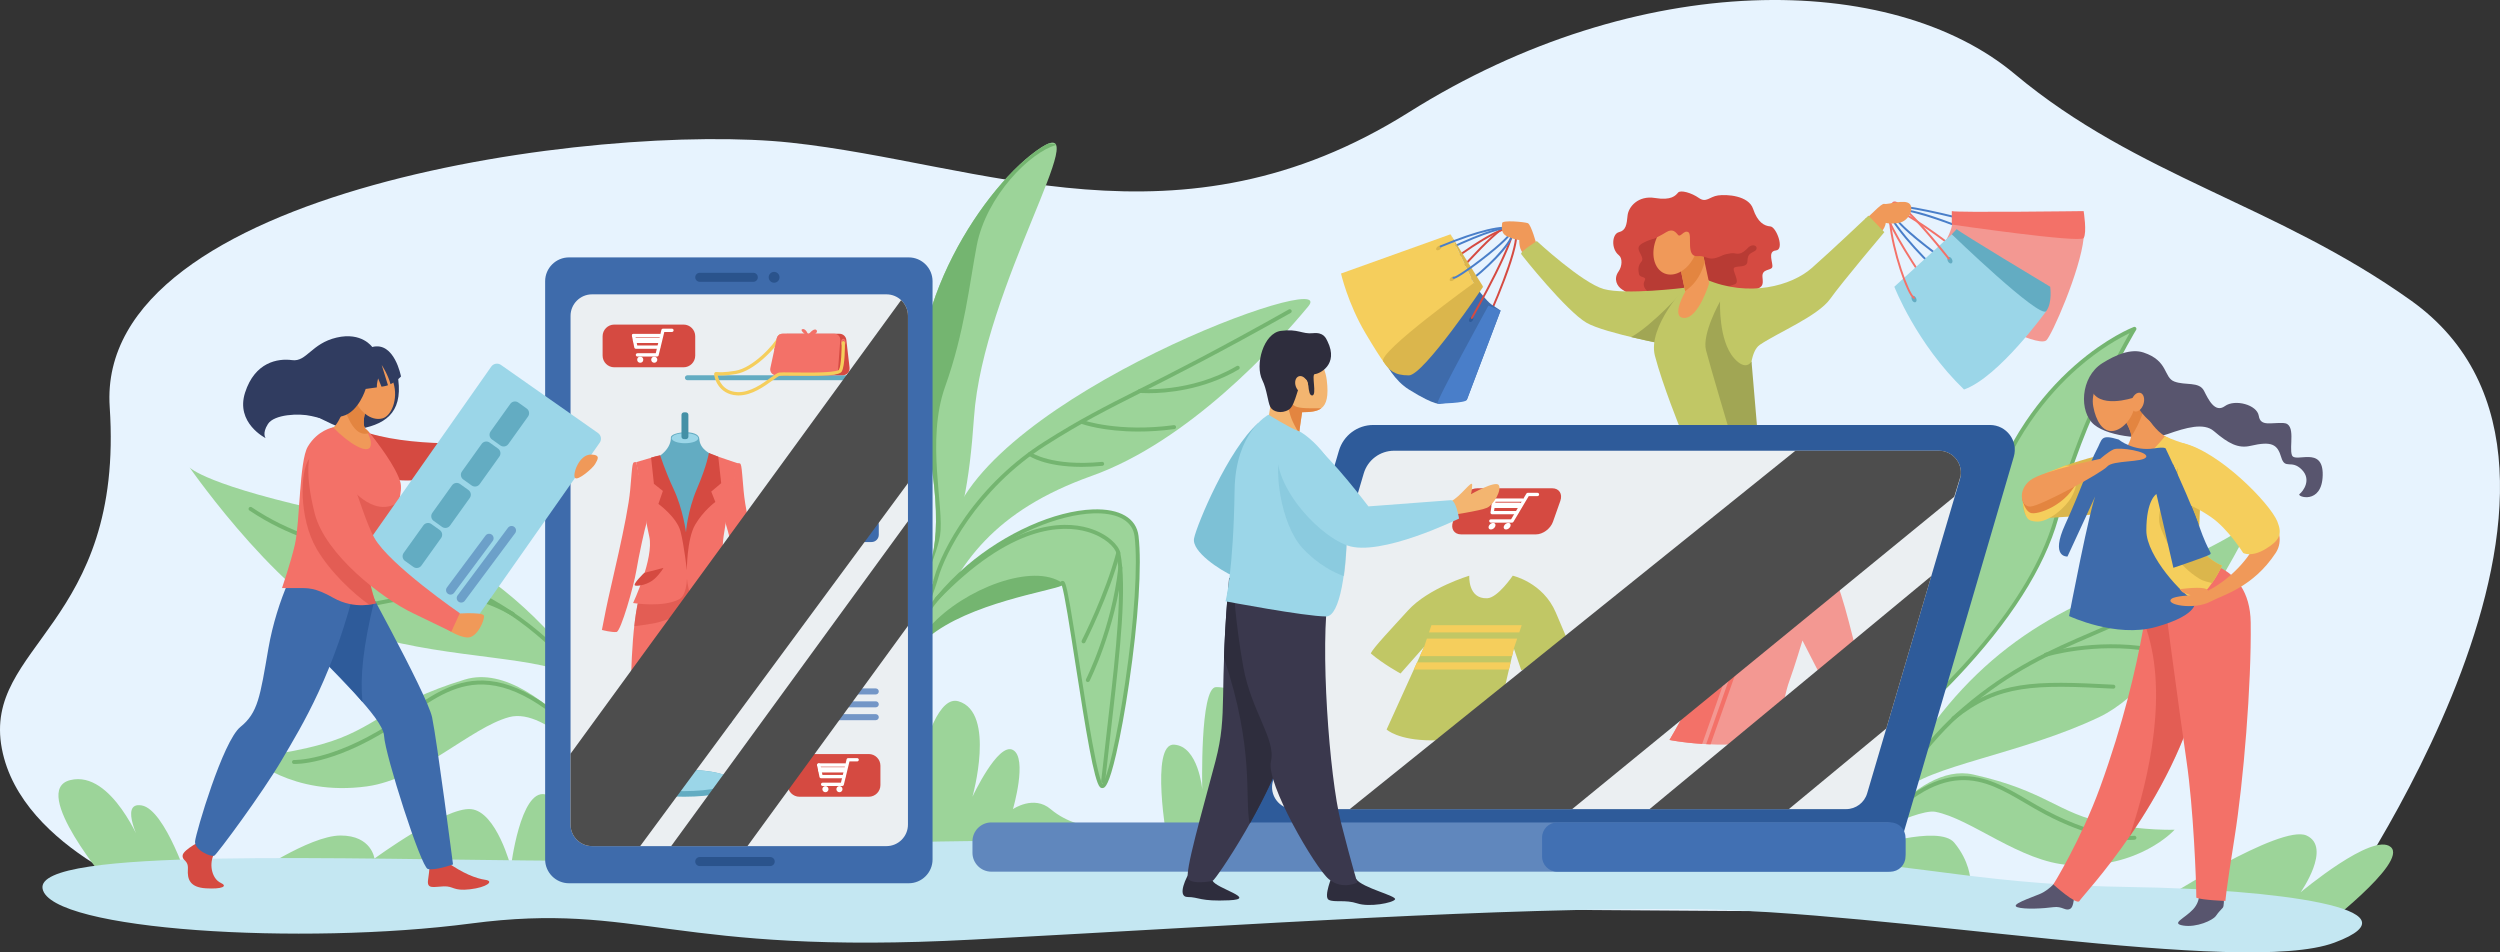<?xml version="1.0" encoding="UTF-8" standalone="no"?>
<!-- Generator: Adobe Illustrator 27.5.0, SVG Export Plug-In . SVG Version: 6.00 Build 0)  -->

<svg
   version="1.1"
   id="Слой_1"
   x="0px"
   y="0px"
   viewBox="0 0 3783.401 1441.24"
   xml:space="preserve"
   sodipodi:docname="login_eshop.svg"
   width="3783.401"
   height="1441.24"
   inkscape:version="1.3 (0e150ed6c4, 2023-07-21)"
   xmlns:inkscape="http://www.inkscape.org/namespaces/inkscape"
   xmlns:sodipodi="http://sodipodi.sourceforge.net/DTD/sodipodi-0.dtd"
   xmlns="http://www.w3.org/2000/svg"
   xmlns:svg="http://www.w3.org/2000/svg"><rect x="0" y="0" width="3783.401" height="1441.24" fill="#333333" stroke="none"/><defs
   id="defs201" /><sodipodi:namedview
   id="namedview201"
   pagecolor="#ffffff"
   bordercolor="#000000"
   borderopacity="0.25"
   inkscape:showpageshadow="2"
   inkscape:pageopacity="0.0"
   inkscape:pagecheckerboard="0"
   inkscape:deskcolor="#d1d1d1"
   inkscape:zoom="0.163875"
   inkscape:cx="2810.0686"
   inkscape:cy="1827.6125"
   inkscape:window-width="1920"
   inkscape:window-height="1017"
   inkscape:window-x="1912"
   inkscape:window-y="-8"
   inkscape:window-maximized="1"
   inkscape:current-layer="Слой_1" />&#10;&#10;<path
   style="fill:#e7f3fe"
   d="m 3529.791,1384.96 c 0,0 480.26,-672.372 118.994,-930.104 -204.282,-145.737 -414.15,-187.517 -599.669,-342.77 -185.52,-155.253 -568.634,-161.094 -916.969,57.784 -348.335,218.877 -646.565,77.095 -935.363,46.006 -288.798,-31.089 -1052.869,69.247 -1030.761,400.003 22.108,330.756 -192.647,361.088 -163.253,516.888 29.393,155.801 253.694,229.541 253.694,229.541 z"
   id="path1" />&#10;<path
   style="fill:#9cd499"
   d="m 166.023,1339.655 c 0,0 -122.581,-143.788 -59.574,-159.115 63.006,-15.327 108.011,99.336 108.011,99.336 0,0 -36.004,-67.304 0,-60.98 36.004,6.323 72.406,120.76 72.406,120.76 l 90.689,-12.658 c 0,0 90.267,-62.336 137.603,-62.556 47.337,-0.219 51.523,34.901 51.523,34.901 0,0 107.359,-78.586 146.096,-74.854 38.737,3.73 60.41,87.697 60.41,87.697 0,0 14.278,-118.21 51.808,-110.089 37.53,8.12 179.074,110.089 179.074,110.089 l 359.958,-1.512 c 0,0 29.552,-266.235 86.558,-249.353 57.006,16.882 21.099,144.45 21.099,144.45 0,0 38.631,-83.063 61.271,-70.812 22.64,12.251 0,89.528 0,89.528 0,0 31.442,-21.733 57.044,0 25.603,21.732 56.24,25.842 56.24,25.842 l 120.167,23.606 c 0,0 -26.376,-149.287 10.419,-147.007 36.795,2.279 42.625,67.819 42.625,67.819 0,0 -3.817,-154.23 20.753,-154.913 24.571,-0.682 68.667,21.485 68.667,21.485 l 913.814,222.501 c 0,0 111.538,-36.597 134.795,-8.597 23.258,28.001 24.279,55.036 24.279,55.036 l 290.172,32.046 c 0,0 179.695,-115.648 218.699,-97.866 39.004,17.783 -9,85.977 -9,85.977 0,0 109.491,-91.915 136.494,-68.522 27.002,23.392 -109.529,126.787 -109.529,126.787 0,0 -590.929,-24.799 -656.903,-35.125 -65.974,-10.325 -477.866,-27.407 -477.866,-27.407 l -923.241,26.481 -559.935,-15.262 z"
   id="path2" />&#10;<path
   style="fill:#c4e7f2"
   d="m 863.442,1302.722 c -348.953,-2.006 -810.999,-20.898 -798.998,42.283 12.001,63.183 393.574,86.046 648.332,52.569 254.758,-33.478 302.956,48.784 758.905,24.392 455.949,-24.392 786.618,-48.27 1086.33,-46.181 299.712,2.09 836.766,102.219 974.779,50.776 138.013,-51.443 -91.235,-80.975 -306.644,-84.12 -215.409,-3.146 -313.383,-32.337 -466.916,-41.164 -153.533,-8.828 -1305.997,-45.256 -1485.841,-20.153 -179.841,25.104 -409.947,21.598 -409.947,21.598 z"
   id="path3" />&#10;<g
   id="g17"
   transform="translate(-121.318,-205.661)">&#10;	<path
   style="fill:#9cd499"
   d="m 1395.853,1249.599 c 150.085,-149.174 185.813,-215.028 199.503,-412.546 13.69,-197.518 186.411,-462.58 101.981,-408.35 -84.429,54.23 -213.279,248.32 -179.333,409.676 33.946,161.356 18.288,212.125 -2.147,253.955 -20.435,41.831 -121.147,144.008 -121.147,144.008 z"
   id="path4" />&#10;	<path
   style="fill:#74b570"
   d="m 1488.105,1150.359 c 0.507,-0.621 1.003,-1.238 1.506,-1.858 7.931,-15.29 48.223,-94.27 54.331,-132.249 6.78,-42.159 -21.611,-143.532 7.714,-225.556 29.326,-82.024 36.899,-156.15 47.787,-213.284 14.375,-75.434 81.68,-142.16 120.223,-152.222 -0.276,-0.701 -0.634,-1.292 -1.058,-1.794 l -10.023,-0.65 c -3.08,1.142 -6.804,3.101 -11.248,5.955 -84.429,54.231 -213.279,248.32 -179.333,409.676 33.946,161.356 18.288,212.125 -2.147,253.955 -5.512,11.284 -16.87,26.961 -30.513,43.837 z"
   id="path5" />&#10;	<path
   style="fill:#9cd499"
   d="m 1318.167,1468.337 c 151.206,-194.383 187.157,-271.633 242.192,-467.22 55.035,-195.587 590.643,-391.932 540.914,-331.868 -49.729,60.065 -181.603,204.534 -327.787,256.615 -146.184,52.081 -203.45,131.79 -241.137,230.008 -37.687,98.218 -182.113,292.317 -182.113,292.317 l -32.133,31.12 z"
   id="path6" />&#10;	<g
   id="g7">&#10;		<path
   style="fill:#74b570"
   d="m 1383.3,1389.201 c -0.567,0 -1.142,-0.16 -1.651,-0.497 -1.382,-0.913 -1.762,-2.774 -0.849,-4.157 0.416,-0.63 41.978,-63.602 72.924,-117.214 30.962,-53.639 71.737,-153.009 81.949,-189.449 5.395,-19.249 20.483,-52.994 46.657,-89.977 31.963,-45.165 73.128,-84.456 119.043,-113.628 53.955,-34.279 92.072,-53.51 144.828,-80.126 52.118,-26.293 116.98,-59.017 225.487,-120.153 1.445,-0.815 3.272,-0.302 4.086,1.141 0.814,1.443 0.303,3.273 -1.141,4.086 -108.627,61.204 -173.558,93.961 -225.729,120.283 -52.603,26.538 -90.609,45.713 -144.314,79.833 -106.839,67.878 -153.987,167.501 -163.14,200.159 -10.292,36.728 -51.36,136.83 -82.529,190.83 -31.039,53.771 -72.698,116.891 -73.115,117.522 -0.577,0.875 -1.533,1.347 -2.506,1.347 z"
   id="path7" />&#10;	</g>&#10;	<path
   style="fill:#9cd499"
   d="m 1468.634,1293.562 c 12.736,-266.726 360.54,-379.175 372.708,-276.372 12.169,102.803 -37.091,393.563 -53.247,377.562 -16.156,-16.002 -51.741,-316.045 -59.185,-306.759 -7.444,9.287 -211.285,34.276 -237.491,126.912 -26.205,92.636 -13.727,259.753 -13.727,259.753 0,0 -20.186,51.946 -9.058,-181.096 z"
   id="path8" />&#10;	<g
   id="g9">&#10;		<path
   style="fill:#74b570"
   d="m 1473.497,1482.604 c -0.327,0 -0.666,-0.034 -1.016,-0.109 -3.63,-0.771 -7.647,-4.332 -9.378,-37.051 -1.647,-31.146 -0.795,-82.295 2.534,-152.025 l 2.997,0.143 -2.997,-0.143 c 2.24,-46.905 14.892,-91.695 37.603,-133.126 20.02,-36.521 47.358,-69.714 81.255,-98.656 58.136,-49.637 133.118,-83.022 191.027,-85.053 40.544,-1.404 65.604,13.252 68.8,40.253 5.171,43.688 -0.212,127.202 -14.4,223.398 -5.952,40.359 -12.866,78.249 -19.469,106.688 -10.934,47.097 -16.656,49.889 -18.811,50.94 -1.957,0.954 -4.073,0.588 -5.658,-0.98 -8.954,-8.869 -21.183,-83.821 -37.479,-188.739 -8.004,-51.525 -16.26,-104.676 -20.216,-116.225 -4.255,1.997 -12.943,4.205 -29.766,8.358 -59.867,14.779 -184.44,45.534 -204.217,115.443 -25.763,91.071 -13.746,257.047 -13.622,258.713 0.034,0.446 -0.033,0.894 -0.195,1.311 -0.657,1.694 -2.997,6.86 -6.992,6.86 z M 1780.802,982.49 c -1.66,0 -3.348,0.03 -5.069,0.09 -101.112,3.546 -294.666,113.525 -304.101,311.125 -3.151,65.996 -4.081,115.33 -2.764,146.632 1.099,26.097 3.523,33.58 4.697,35.701 0.361,-0.5 0.766,-1.199 1.084,-1.887 -0.849,-12.177 -11.282,-171.101 13.884,-260.063 20.727,-73.265 147.586,-104.585 208.552,-119.636 14.134,-3.489 27.487,-6.786 29.565,-8.434 0.887,-1.034 2.215,-1.464 3.488,-1.123 2.488,0.664 4.286,1.144 10.896,38.869 3.844,21.939 8.485,51.821 13.399,83.458 6.236,40.15 13.306,85.658 19.739,120.993 8.567,47.05 13.224,60.26 15.462,63.676 1.724,-2.024 6.729,-10.663 15.119,-46.952 6.557,-28.364 13.419,-66.074 19.321,-106.183 14.046,-95.443 19.388,-178.141 14.288,-221.216 -2.652,-22.421 -23.534,-35.05 -57.56,-35.05 z m -54.198,103.583 c -0.013,0.015 -0.024,0.029 -0.035,0.044 0.012,-0.014 0.024,-0.029 0.035,-0.044 z"
   id="path9" />&#10;	</g>&#10;	<path
   style="fill:#74b570"
   d="m 1529.063,1153.443 c -10.022,11.089 -18.209,23.471 -24.908,36.219 52.359,-68.864 209.938,-90.214 222.863,-98.865 l 2.62,-2.411 c -44.338,-32.107 -149.122,8.128 -200.575,65.057 z"
   id="path10" />&#10;	<g
   id="g11">&#10;		<path
   style="fill:#74b570"
   d="m 1790.812,1390.798 c -0.113,0 -0.227,-0.01 -0.342,-0.02 -1.646,-0.187 -2.829,-1.672 -2.643,-3.318 l 10.078,-88.942 c 0.641,-5.656 1.298,-11.406 1.962,-17.228 9.498,-83.139 21.318,-186.607 10.853,-238.411 -1.697,-8.403 -16.827,-24.511 -43.911,-32.396 -36.782,-10.707 -115.06,-11.447 -226.003,103.919 -1.149,1.194 -3.049,1.231 -4.241,0.083 -1.194,-1.148 -1.231,-3.047 -0.083,-4.241 113.133,-117.643 193.918,-116.607 232.005,-105.521 29.788,8.672 46.068,26.838 48.114,36.969 10.653,52.731 -0.729,152.37 -10.771,240.279 -0.665,5.82 -1.321,11.567 -1.963,17.223 l -10.078,88.942 c -0.174,1.531 -1.472,2.662 -2.977,2.662 z"
   id="path11" />&#10;	</g>&#10;	<g
   id="g12">&#10;		<path
   style="fill:#74b570"
   d="m 1767.554,1237.89 c -0.457,0 -0.921,-0.105 -1.356,-0.326 -1.478,-0.751 -2.066,-2.557 -1.316,-4.033 0.388,-0.764 38.864,-77.366 48.907,-169.154 0.18,-1.647 1.68,-2.827 3.309,-2.656 1.647,0.181 2.836,1.662 2.656,3.309 -10.167,92.916 -49.13,170.447 -49.522,171.22 -0.531,1.039 -1.586,1.64 -2.678,1.64 z"
   id="path12" />&#10;	</g>&#10;	<g
   id="g13">&#10;		<path
   style="fill:#74b570"
   d="m 1761.101,1179.298 c -0.459,0 -0.925,-0.105 -1.361,-0.328 -1.476,-0.753 -2.062,-2.56 -1.31,-4.036 0.357,-0.7 35.901,-70.758 52.328,-133.409 0.421,-1.603 2.064,-2.559 3.663,-2.142 1.603,0.421 2.562,2.061 2.142,3.663 -16.595,63.289 -52.428,133.908 -52.787,134.614 -0.531,1.039 -1.584,1.638 -2.675,1.638 z"
   id="path13" />&#10;	</g>&#10;	<g
   id="g14">&#10;		<path
   style="fill:#74b570"
   d="m 1859.823,800.709 c -8.528,0 -13.521,-0.461 -13.714,-0.48 -1.648,-0.164 -2.851,-1.634 -2.687,-3.282 0.164,-1.648 1.647,-2.844 3.281,-2.688 0.745,0.074 75.395,6.901 146.239,-34.666 1.43,-0.839 3.268,-0.36 4.106,1.069 0.838,1.429 0.359,3.267 -1.069,4.105 -54.307,31.866 -110.819,35.942 -136.156,35.942 z"
   id="path14" />&#10;	</g>&#10;	<g
   id="g15">&#10;		<path
   style="fill:#74b570"
   d="m 1844.016,858.747 c -52.675,0 -83.961,-10.926 -85.649,-11.53 -1.559,-0.559 -2.37,-2.274 -1.813,-3.834 0.558,-1.56 2.275,-2.374 3.834,-1.815 0.529,0.189 53.817,18.735 137.354,7.5 1.635,-0.21 3.151,0.932 3.373,2.574 0.221,1.642 -0.932,3.151 -2.574,3.373 -20.038,2.694 -38.302,3.732 -54.525,3.732 z"
   id="path15" />&#10;	</g>&#10;	<g
   id="g16">&#10;		<path
   style="fill:#74b570"
   d="m 1758.041,912.205 c -55.382,0 -78.742,-16.153 -79.867,-16.957 -1.349,-0.963 -1.661,-2.837 -0.698,-4.185 0.964,-1.349 2.836,-1.66 4.185,-0.698 0.302,0.213 31.69,21.648 107.362,14.266 1.641,-0.164 3.116,1.044 3.276,2.694 0.161,1.648 -1.045,3.116 -2.694,3.276 -11.506,1.124 -22.013,1.604 -31.564,1.604 z"
   id="path16" />&#10;	</g>&#10;</g>&#10;<g
   id="g23"
   transform="translate(-121.318,-205.661)">&#10;	<path
   style="fill:#9cd499"
   d="M 1123.031,1418.652 C 981.186,1138.039 831.549,1025.854 631.623,983.239 431.697,940.624 408.184,912.982 408.184,912.982 c 0,0 151.476,218.522 273.511,254.625 122.035,36.103 267.755,31.415 307.47,63.521 39.715,32.105 112.633,174.207 112.633,174.207 l 24.587,19.223 z"
   id="path17" />&#10;	<path
   style="fill:#9cd499"
   d="m 1096.511,1450.824 c -0.59,-5.336 -152.236,-253.209 -271.886,-216.747 -119.649,36.461 -133.777,74.751 -216.546,97.95 -59.05,16.552 -109.207,18.563 -109.207,18.563 0,0 63.451,60.848 177.826,45.139 80.867,-11.106 157.023,-89.205 215.246,-104.828 58.223,-15.623 139.273,87.212 139.273,87.212 l 36.966,55.861 z"
   id="path18" />&#10;	<g
   id="g19">&#10;		<path
   style="fill:#74b570"
   d="m 1115.285,1404.578 c -1.143,0 -2.234,-0.656 -2.735,-1.766 -0.209,-0.46 -21.281,-46.722 -60.636,-103.701 -36.264,-52.505 -95.917,-125.117 -174.166,-172.876 -77.46,-47.277 -142.158,-63.59 -204.726,-79.366 -59.23,-14.936 -115.176,-29.042 -174.231,-68.626 -1.376,-0.923 -1.744,-2.786 -0.822,-4.162 0.923,-1.378 2.787,-1.745 4.163,-0.822 58.191,39.005 113.645,52.988 172.357,67.792 63.001,15.886 128.148,32.313 206.384,80.063 79.188,48.331 139.445,121.676 176.052,174.693 39.635,57.405 60.882,104.069 61.092,104.534 0.683,1.51 0.012,3.286 -1.498,3.969 -0.401,0.182 -0.821,0.268 -1.234,0.268 z"
   id="path19" />&#10;	</g>&#10;	<g
   id="g20">&#10;		<path
   style="fill:#74b570"
   d="m 1052.56,1378.752 c -0.84,0 -1.675,-0.351 -2.267,-1.035 -75.315,-86.865 -135.271,-129.937 -188.681,-135.55 -46.958,-4.938 -82.711,19.888 -120.568,46.168 -9.558,6.636 -19.442,13.497 -29.505,19.839 -88.139,55.546 -143.163,53.728 -145.462,53.627 -1.655,-0.075 -2.936,-1.479 -2.861,-3.133 0.075,-1.656 1.464,-2.924 3.133,-2.861 0.542,0.026 55.642,1.708 141.99,-52.709 9.951,-6.271 19.779,-13.094 29.283,-19.691 38.798,-26.933 75.437,-52.379 124.617,-47.206 55.017,5.781 116.213,49.501 192.587,137.587 1.085,1.251 0.95,3.146 -0.302,4.231 -0.567,0.492 -1.266,0.733 -1.964,0.733 z"
   id="path20" />&#10;	</g>&#10;	<g
   id="g21">&#10;		<path
   style="fill:#74b570"
   d="m 591.161,1083.418 c -1.25,0 -2.417,-0.788 -2.84,-2.037 -0.532,-1.569 0.308,-3.272 1.877,-3.805 80.771,-27.398 155.964,-17.216 156.715,-17.11 1.64,0.232 2.782,1.75 2.55,3.39 -0.232,1.641 -1.745,2.779 -3.39,2.552 -0.735,-0.104 -74.581,-10.069 -153.948,16.851 -0.319,0.107 -0.644,0.159 -0.964,0.159 z"
   id="path21" />&#10;	</g>&#10;	<g
   id="g22">&#10;		<path
   style="fill:#74b570"
   d="m 897.388,1137.881 c -0.504,0 -1.016,-0.128 -1.484,-0.396 -73.301,-41.861 -126.809,-32.728 -240.845,-8.074 -1.617,0.349 -3.216,-0.679 -3.566,-2.299 -0.35,-1.619 0.679,-3.216 2.298,-3.566 115.598,-24.988 169.876,-34.226 245.087,8.729 1.44,0.822 1.94,2.654 1.118,4.093 -0.554,0.969 -1.566,1.513 -2.608,1.513 z"
   id="path22" />&#10;	</g>&#10;</g>&#10;<g
   id="g31"
   transform="translate(-121.318,-205.661)">&#10;	<path
   style="fill:#9cd499"
   d="m 2933.241,1363.387 c 4.937,-7.292 257.031,-190.484 303.444,-386.88 32.498,-137.515 114.808,-273.205 114.808,-273.205 0,0 -159.438,61.13 -224.729,275.343 -40.186,131.845 -46.908,171.359 -65.715,205.417 -18.808,34.058 -143.47,183.608 -143.47,183.608 z"
   id="path23" />&#10;	<g
   id="g24">&#10;		<path
   style="fill:#74b570"
   d="m 2917.579,1370.67 c -1.003,0 -1.962,-0.504 -2.523,-1.378 -0.709,-1.102 -0.62,-2.536 0.219,-3.543 1.245,-1.493 124.693,-149.718 143.148,-183.138 12.285,-22.248 19.221,-46.42 34.416,-99.382 7.78,-27.117 17.464,-60.866 31.055,-105.46 14.979,-49.145 36.189,-94.294 63.04,-134.193 21.492,-31.937 46.626,-60.599 74.702,-85.189 47.873,-41.93 87.136,-57.254 88.783,-57.886 1.197,-0.459 2.555,-0.107 3.377,0.878 0.822,0.984 0.928,2.382 0.263,3.479 -0.821,1.353 -82.441,136.882 -114.453,272.34 -17.346,73.397 -65.025,153.403 -141.715,237.795 -61.242,67.393 -123.527,118.27 -150.125,139.995 -6.045,4.938 -11.271,9.207 -12.093,10.156 -0.4,0.555 -0.979,0.956 -1.641,1.137 l -15.662,4.283 c -0.262,0.072 -0.528,0.106 -0.791,0.106 z m 18.147,-5.602 c -0.011,0.017 -0.022,0.032 -0.033,0.048 0.012,-0.016 0.023,-0.033 0.033,-0.048 z m 408.462,-655.232 c -14.124,6.752 -44.508,23.162 -78.816,53.254 -43.443,38.103 -102.259,106.583 -135.738,216.429 -13.578,44.546 -23.253,78.269 -31.027,105.365 -15.324,53.409 -22.317,77.786 -34.932,100.627 -16.555,29.979 -112.19,145.986 -137.703,176.753 l 5.64,-1.542 c 1.489,-1.488 4.832,-4.233 12.358,-10.382 165.515,-135.198 263.017,-261.206 289.796,-374.524 27.735,-117.358 92.388,-234.654 110.422,-265.98 z"
   id="path24" />&#10;	</g>&#10;	<path
   style="fill:#9cd499"
   d="m 3001.221,1404.021 c -9.815,10.959 -20.873,31.231 -31.679,54.646 l -12.153,-2.807 c 89.72,-196.736 205.681,-297.553 361.861,-358.228 193.407,-75.136 212.482,-106.648 212.482,-106.648 0,0 -116.32,243.53 -232.739,299.504 -116.419,55.974 -263.187,74.921 -297.772,113.533 z"
   id="path25" />&#10;	<path
   style="fill:#9cd499"
   d="m 3049.972,1434.181 c -14.96,-2.819 -56.35,13.563 -71.56,23.063 v -16.713 c 39.07,-41.521 84.762,-72.676 128.969,-62.792 111.554,24.94 127.078,58.854 204.107,74.264 54.955,10.993 100.801,9.354 100.801,9.354 0,0 -53.607,59.84 -158.918,53.444 -74.459,-4.521 -149.263,-70.415 -203.399,-80.62 z"
   id="path26" />&#10;	<g
   id="g27">&#10;		<path
   style="fill:#74b570"
   d="m 2948.62,1479.852 c -0.438,0 -0.882,-0.097 -1.302,-0.299 -1.492,-0.72 -2.118,-2.514 -1.398,-4.006 40.485,-83.921 89.602,-150.973 145.986,-199.292 70.638,-60.533 133.244,-87.561 193.79,-113.698 56.43,-24.36 109.729,-47.37 161.712,-95.899 1.211,-1.129 3.109,-1.064 4.24,0.146 1.13,1.211 1.065,3.109 -0.146,4.24 -52.743,49.238 -106.507,72.448 -163.428,97.021 -60.135,25.96 -122.316,52.804 -192.264,112.746 -54.966,47.104 -104.929,115.343 -144.486,197.343 -0.517,1.073 -1.589,1.698 -2.704,1.698 z"
   id="path27" />&#10;	</g>&#10;	<g
   id="g28">&#10;		<path
   style="fill:#74b570"
   d="m 3344.265,1476.821 c -17.133,0 -62.344,-4.001 -128.825,-39.163 -9.615,-5.086 -19.099,-10.655 -28.271,-16.041 -32.386,-19.018 -62.964,-36.978 -99.247,-35.261 -41.1,1.949 -83.375,28.877 -133.044,84.743 -1.102,1.238 -2.998,1.349 -4.235,0.249 -1.238,-1.101 -1.35,-2.997 -0.249,-4.235 50.813,-57.154 94.424,-84.72 137.244,-86.75 38.067,-1.801 69.393,16.597 102.569,36.08 9.115,5.353 18.541,10.888 28.037,15.91 82.365,43.563 132.393,38.229 132.891,38.172 1.625,-0.197 3.137,0.975 3.335,2.62 0.197,1.644 -0.971,3.136 -2.613,3.336 -0.442,0.054 -3.017,0.34 -7.592,0.34 z"
   id="path28" />&#10;	</g>&#10;	<g
   id="g29">&#10;		<path
   style="fill:#74b570"
   d="m 3217.164,1199.628 c -1.279,0 -2.465,-0.825 -2.864,-2.111 -0.491,-1.583 0.394,-3.264 1.976,-3.755 0.734,-0.228 74.415,-22.625 159.78,-8.281 1.634,0.275 2.736,1.822 2.462,3.456 -0.275,1.634 -1.828,2.728 -3.456,2.462 -83.975,-14.111 -156.286,7.869 -157.007,8.094 -0.297,0.091 -0.596,0.135 -0.891,0.135 z"
   id="path29" />&#10;	</g>&#10;	<g
   id="g30">&#10;		<path
   style="fill:#74b570"
   d="m 3077.563,1295.694 c -0.875,0 -1.743,-0.381 -2.336,-1.115 -1.041,-1.289 -0.84,-3.178 0.449,-4.219 68.381,-55.233 124.26,-54.783 244.125,-48.501 1.654,0.087 2.926,1.499 2.839,3.153 -0.088,1.655 -1.535,2.91 -3.153,2.839 -118.274,-6.198 -173.375,-6.67 -240.041,47.177 -0.555,0.449 -1.221,0.666 -1.883,0.666 z"
   id="path30" />&#10;	</g>&#10;</g>&#10;<g
   id="g81"
   transform="translate(-121.318,-205.661)">&#10;	<g
   id="g35">&#10;		<path
   style="fill:#3e6bab"
   d="M 1496.535,1542.355 H 982.391 c -19.843,0 -36.078,-16.235 -36.078,-36.078 V 631.276 c 0,-19.843 16.235,-36.078 36.078,-36.078 h 514.144 c 19.843,0 36.078,16.235 36.078,36.078 v 875.001 c 0,19.843 -16.235,36.078 -36.078,36.078 z"
   id="path31" />&#10;		<path
   style="fill:#ebeff2"
   d="m 1462.858,1486.142 h -445.576 c -17.887,0 -32.522,-14.635 -32.522,-32.522 V 683.63 c 0,-17.887 14.635,-32.522 32.522,-32.522 h 445.576 c 17.887,0 32.522,14.635 32.522,32.522 v 769.99 c 10e-4,17.887 -14.634,32.522 -32.522,32.522 z"
   id="path32" />&#10;		<path
   style="fill:#2a538c"
   d="m 1286.936,1516.335 h -106.653 c -3.76,0 -6.836,-3.077 -6.836,-6.837 0,-3.761 3.076,-6.837 6.836,-6.837 h 106.653 c 3.76,0 6.837,3.076 6.837,6.837 0,3.76 -3.077,6.837 -6.837,6.837 z"
   id="path33" />&#10;		<path
   style="fill:#2a538c"
   d="m 1261.361,632.157 h -81.079 c -3.76,0 -6.836,-3.077 -6.836,-6.837 0,-3.76 3.076,-6.836 6.836,-6.836 h 81.079 c 3.76,0 6.836,3.076 6.836,6.836 0,3.76 -3.075,6.837 -6.836,6.837 z"
   id="path34" />&#10;		<path
   style="fill:#2a538c"
   d="m 1301.016,625.32 c 0,4.531 -3.673,8.205 -8.204,8.205 -4.531,0 -8.205,-3.673 -8.205,-8.205 0,-4.532 3.673,-8.205 8.205,-8.205 4.532,0 8.204,3.674 8.204,8.205 z"
   id="path35" />&#10;	</g>&#10;	<g
   id="g43">&#10;		<path
   style="fill:#63acc2"
   d="m 1440.476,781.036 h -278.92 c -2.039,0 -3.707,-1.668 -3.707,-3.707 0,-2.039 1.668,-3.706 3.707,-3.706 h 278.92 c 2.039,0 3.707,1.668 3.707,3.706 0,2.038 -1.668,3.707 -3.707,3.707 z"
   id="path36" />&#10;		<g
   id="g42">&#10;			<path
   style="fill:#d54a41"
   d="m 1396.558,773.623 h -91.342 c -6.691,0 -11.674,-6.175 -10.26,-12.715 l 9.053,-41.874 c 1.045,-4.831 5.317,-8.279 10.26,-8.279 h 77.456 c 5.332,0 9.816,3.997 10.428,9.293 l 4.833,41.874 c 0.719,6.233 -4.154,11.701 -10.428,11.701 z"
   id="path37" />&#10;			<path
   style="fill:#f37168"
   d="m 1380.675,773.623 h -84.815 c -5.7,0 -9.945,-5.261 -8.741,-10.833 l 9.725,-44.982 c 0.89,-4.116 4.53,-7.053 8.741,-7.053 h 78.434 c 5.2,0 9.303,4.42 8.918,9.606 l -3.342,44.982 c -0.349,4.669 -4.238,8.28 -8.92,8.28 z"
   id="path38" />&#10;			<path
   style="fill:#f37168"
   d="m 1340.584,712.196 c 0,0 -9.885,-7.208 -4.736,-8.443 5.148,-1.235 8.62,8.443 8.62,8.443 0,0 7.855,-10.296 11.973,-7.414 4.119,2.883 -2.883,7.414 -2.883,7.414 z"
   id="path39" />&#10;			<path
   style="fill:#f37168"
   d="m 1397.52,718.271 c -1.933,0 -3.5,2.443 -3.5,5.457 0,3.014 1.567,5.457 3.5,5.457 1.934,0 3.501,-2.443 3.501,-5.457 0,-3.013 -1.568,-5.457 -3.501,-5.457 z m 0,8.238 c -0.984,0 -1.783,-1.245 -1.783,-2.78 0,-1.535 0.799,-2.78 1.783,-2.78 0.985,0 1.784,1.245 1.784,2.78 -10e-4,1.535 -0.799,2.78 -1.784,2.78 z"
   id="path40" />&#10;			<g
   id="g41">&#10;				<path
   style="fill:#f5ce5c"
   d="m 1239.14,804.122 c -0.724,0 -1.448,-0.019 -2.175,-0.055 -28.842,-1.452 -34.911,-27.323 -34.911,-32.357 0,-1.154 0.512,-1.869 0.941,-2.265 1.038,-0.957 2.236,-0.859 3.898,-0.724 3.104,0.253 10.374,0.847 27.318,-1.95 25.664,-4.234 57.862,-37.884 66.14,-54.067 0.629,-1.229 2.131,-1.717 3.364,-1.087 1.229,0.628 1.716,2.135 1.087,3.364 -8.903,17.409 -42.158,52.168 -69.776,56.724 -16.075,2.653 -23.886,2.348 -27.61,2.073 1.348,6.183 7.228,24.157 29.801,25.294 19.03,0.97 37.915,-12.739 50.402,-21.806 6.093,-4.424 10.118,-7.347 12.992,-7.817 2.265,-0.371 8.798,-0.307 21.118,-0.153 13.119,0.167 29.446,0.371 43.348,-0.157 22.317,-0.849 25.379,-3.229 25.767,-3.697 3.744,-6.219 4.279,-31.755 4.168,-41.066 -0.017,-1.381 1.09,-2.514 2.47,-2.53 1.397,0 2.514,1.1 2.53,2.47 0.043,3.572 0.271,35.144 -4.909,43.743 -3.621,6.01 -27.569,6.815 -73.437,6.238 -9.824,-0.124 -18.308,-0.23 -20.245,0.087 -1.705,0.279 -6.361,3.66 -10.864,6.93 -12.6,9.147 -31.415,22.807 -51.417,22.808 z"
   id="path41" />&#10;			</g>&#10;			<path
   style="fill:#f37168"
   d="m 1305.021,728.771 c 4,-3.738 7.93,-15.505 8.519,-18.016 h -7.956 c -4.211,0 -7.851,2.938 -8.741,7.053 l -3.87,17.904 c 7.118,-2.862 11.75,-6.662 12.048,-6.941 z"
   id="path42" />&#10;		</g>&#10;	</g>&#10;	<g
   id="g56">&#10;		<g
   id="g47">&#10;			<path
   style="fill:#63acc2"
   d="m 1234.016,1393.947 c 0,9.657 -34.752,17.485 -77.62,17.485 -42.868,0 -77.619,-7.828 -77.619,-17.485 0,-12.909 19.609,-23.367 77.619,-23.367 52.128,0 77.62,10.785 77.62,23.367 z"
   id="path43" />&#10;			<ellipse
   style="fill:#9bd6e8"
   cx="1156.397"
   cy="1386.758"
   rx="71.816"
   ry="16.178"
   id="ellipse43" />&#10;			<path
   style="fill:#4490a6"
   d="m 1159.011,1382.999 h -5.229 c -1.438,0 -2.615,-1.177 -2.615,-2.614 v -125.498 c 0,-1.438 1.177,-2.614 2.615,-2.614 h 5.229 c 1.438,0 2.614,1.176 2.614,2.614 v 125.498 c 0,1.437 -1.176,2.614 -2.614,2.614 z"
   id="path44" />&#10;			<path
   style="fill:#63acc2"
   d="m 1136.624,867.606 c 0.382,18.856 -21.02,34.317 -37.688,36.277 -16.667,1.961 -16.097,-4.621 1.981,55.574 18.078,60.195 26.452,77.769 -1.981,123.85 -28.433,46.082 -14.356,182.365 -14.356,206.876 0,24.512 139.925,17.648 143.77,8.824 3.845,-8.824 23.13,-150.202 -8.387,-210.798 -28.009,-53.85 -13.237,-85.3 -0.98,-125.498 12.256,-40.199 26.898,-52.567 9.194,-57.847 -36.166,-10.785 -47.503,-20.165 -48.621,-35.297 -1.099,-14.87 -43.104,-10.458 -42.932,-1.961 z"
   id="path45" />&#10;			<path
   style="fill:#9bd6e8"
   d="m 1177.967,868.833 c 0,4.197 -8.999,7.598 -20.1,7.598 -11.101,0 -20.099,-3.401 -20.099,-7.598 0,-4.196 8.999,-7.598 20.099,-7.598 11.1,0 20.1,3.401 20.1,7.598 z"
   id="path46" />&#10;			<path
   style="fill:#4490a6"
   d="m 1159.338,870.221 h -2.941 c -2.067,0 -3.758,-1.691 -3.758,-3.758 v -33.009 c 0,-2.067 1.691,-3.758 3.758,-3.758 h 2.941 c 2.067,0 3.758,1.691 3.758,3.758 v 33.009 c 0,2.067 -1.691,3.758 -3.758,3.758 z"
   id="path47" />&#10;		</g>&#10;		<path
   style="fill:#f37168"
   d="m 1090.356,1104.209 c -15.034,45.102 -14.38,158.181 -14.38,158.181 0,0 32.682,9.15 69.939,9.15 37.257,0 53.013,-1.559 53.013,-1.559 l 4.967,-74.263 c 0,0 9.1,73.748 9.589,73.779 3.922,0.244 15.367,-1.226 29.822,-3.187 0,-41.18 -2.615,-132.688 -13.073,-152.298 -10.458,-19.609 -81.705,-44.744 -81.705,-44.744 z"
   id="path48" />&#10;		<path
   style="opacity:0.5;fill:#d54a41"
   d="m 1108.983,1149.311 c 27.913,-4.707 62.424,-25.004 62.424,-25.004 0,0 27.011,14.512 64.327,9.854 -1.532,-9.044 -3.35,-16.117 -5.5,-20.147 -2.464,-4.62 -44.142,-50.072 -51.628,-54.905 l -44.456,10.161 -43.794,34.939 c -4.158,12.473 -7.114,30.147 -9.217,49.188 4.995,-0.542 13.58,-1.682 27.844,-4.086 z"
   id="path49" />&#10;		<path
   style="fill:#f37168"
   d="m 1200.238,894.081 c 3.239,34.075 -27.687,85.583 -34.407,98.438 -2.562,4.9 -15.34,103.438 6.721,122.312 18.748,16.039 65.795,6.863 65.795,6.863 0,0 -24.126,-65.691 -23.146,-92.163 0.98,-26.473 23.146,-122.557 23.146,-122.557 z"
   id="path50" />&#10;		<path
   style="fill:#f37168"
   d="m 1115.272,895.849 c 5.042,53.504 37.669,99.121 37.669,99.121 0,0 21.08,104.173 -3.431,117.41 -24.512,13.236 -70.103,5.883 -70.103,5.883 0,0 31.865,-68.142 24.512,-100.497 -7.354,-32.355 -19.609,-112.752 -19.609,-112.752 z"
   id="path51" />&#10;		<path
   style="fill:#d54a41"
   d="m 1106.652,898.167 4.27,39.692 13.587,10.785 -6.793,19.609 c 0,0 27.964,20.202 33.511,41.772 5.547,21.569 9.641,59.214 9.641,59.214 -0.117,1.413 -0.418,-47.232 12.42,-69.367 12.335,-21.269 30.609,-34.561 30.609,-34.561 l -6.201,-15.688 15.055,-12.746 -4.431,-40.063 -14.186,-5.657 c 0,0 -2.945,18.836 -17.824,53.563 -14.879,34.727 -16.84,66.52 -16.84,66.52 0,0 -4.534,-35.259 -18.783,-65.539 -13.073,-27.779 -20.297,-51.229 -20.297,-51.229 z"
   id="path52" />&#10;		<path
   style="fill:#d54a41"
   d="m 1125.386,1065.072 -29.168,7.599 c 0,0 -18.383,17.648 -13.727,19.119 4.657,1.471 20.423,-1.716 29.576,-10.295 9.152,-8.579 13.319,-16.423 13.319,-16.423 z"
   id="path53" />&#10;		<path
   style="fill:#d54a41"
   d="m 1193.262,1065.072 29.168,7.599 c 0,0 18.384,17.648 13.727,19.119 -4.657,1.471 -20.423,-1.716 -29.575,-10.295 -9.153,-8.579 -13.32,-16.423 -13.32,-16.423 z"
   id="path54" />&#10;		<path
   style="fill:#f37168"
   d="m 1084.31,905.013 c -6.7,-0.164 -5.393,-1.471 -9.314,42.323 -3.922,43.793 -30.395,149.029 -36.604,180.404 -6.209,31.374 -6.209,31.374 -6.209,31.374 0,0 15.688,3.922 22.224,2.941 6.537,-0.98 26.146,-69.879 29.904,-92.786 3.758,-22.907 13.038,-64.949 15.425,-72.035 2.386,-7.085 -15.426,-92.221 -15.426,-92.221 z"
   id="path55" />&#10;		<path
   style="fill:#f37168"
   d="m 1237.423,906.648 c 6.7,-0.164 5.393,-1.471 9.314,42.323 3.922,43.794 30.394,149.03 36.604,180.404 6.209,31.375 6.209,31.375 6.209,31.375 0,0 -15.687,3.922 -22.224,2.941 -6.536,-0.98 -26.146,-69.879 -29.904,-92.786 -3.758,-22.908 -15.564,-65.977 -17.951,-73.062 -2.387,-7.086 17.952,-91.195 17.952,-91.195 z"
   id="path56" />&#10;	</g>&#10;	<g
   id="g63">&#10;		<path
   style="fill:#d54a41"
   d="m 1155.802,761.507 h -104.88 c -9.705,0 -17.645,-7.94 -17.645,-17.645 v -29.353 c 0,-9.705 7.94,-17.645 17.645,-17.645 h 104.88 c 9.705,0 17.645,7.94 17.645,17.645 v 29.353 c 0,9.705 -7.94,17.645 -17.645,17.645 z"
   id="path57" />&#10;		<g
   id="g62">&#10;			<g
   id="g58">&#10;				<path
   style="fill:#ffffff"
   d="m 1117.948,733.514 h -34.276 c -1.191,0 -2.216,-0.84 -2.451,-2.007 l -3.529,-17.546 c -0.273,-1.354 0.604,-2.672 1.958,-2.944 1.343,-0.276 2.672,0.604 2.944,1.958 l 3.125,15.54 h 32.229 c 1.381,0 2.5,1.119 2.5,2.5 0,1.379 -1.119,2.499 -2.5,2.499 z"
   id="path58" />&#10;			</g>&#10;			<g
   id="g59">&#10;				<path
   style="fill:#ffffff"
   d="m 1119.905,715.967 h -39.763 c -1.381,0 -2.5,-1.119 -2.5,-2.5 0,-1.381 1.119,-2.5 2.5,-2.5 h 39.763 c 1.381,0 2.5,1.119 2.5,2.5 0,1.381 -1.119,2.5 -2.5,2.5 z"
   id="path59" />&#10;			</g>&#10;			<g
   id="g60">&#10;				<path
   style="fill:#ffffff"
   d="m 1118.594,724.773 h -35.524 c -2.209,0 -4,-1.791 -4,-4 0,-2.209 1.791,-4 4,-4 h 35.524 c 2.209,0 4,1.791 4,4 0,2.209 -1.791,4 -4,4 z"
   id="path60" />&#10;			</g>&#10;			<g
   id="g61">&#10;				<path
   style="fill:#ffffff"
   d="m 1115.662,745.229 h -29.661 c -1.381,0 -2.5,-1.119 -2.5,-2.5 0,-1.381 1.119,-2.5 2.5,-2.5 h 27.694 l 8.543,-35.269 c 0.271,-1.122 1.275,-1.912 2.43,-1.912 h 13.564 c 1.381,0 2.5,1.119 2.5,2.5 0,1.381 -1.119,2.5 -2.5,2.5 h -11.598 l -8.543,35.269 c -0.271,1.121 -1.275,1.912 -2.429,1.912 z"
   id="path61" />&#10;			</g>&#10;			<circle
   style="fill:#ffffff"
   cx="1090.221"
   cy="750.025"
   r="4.627"
   id="circle61" />&#10;			<path
   style="fill:#ffffff"
   d="m 1116.069,750.025 c 0,2.555 -2.071,4.627 -4.626,4.627 -2.555,0 -4.627,-2.071 -4.627,-4.627 0,-2.556 2.072,-4.627 4.627,-4.627 2.555,0 4.626,2.072 4.626,4.627 z"
   id="path62" />&#10;		</g>&#10;	</g>&#10;	<g
   id="g70">&#10;		<path
   style="fill:#d54a41"
   d="m 1436.065,1411.433 h -104.88 c -9.705,0 -17.645,-7.94 -17.645,-17.646 v -29.353 c 0,-9.705 7.94,-17.646 17.645,-17.646 h 104.88 c 9.705,0 17.645,7.94 17.645,17.646 v 29.353 c 0,9.705 -7.94,17.646 -17.645,17.646 z"
   id="path63" />&#10;		<g
   id="g69">&#10;			<g
   id="g64">&#10;				<path
   style="fill:#ffffff"
   d="m 1398.211,1383.438 h -34.276 c -1.19,0 -2.216,-0.84 -2.451,-2.007 l -3.529,-17.546 c -0.272,-1.354 0.604,-2.672 1.958,-2.944 1.343,-0.271 2.671,0.604 2.944,1.958 l 3.125,15.539 h 32.229 c 1.381,0 2.5,1.119 2.5,2.5 0,1.381 -1.119,2.5 -2.5,2.5 z"
   id="path64" />&#10;			</g>&#10;			<g
   id="g65">&#10;				<path
   style="fill:#ffffff"
   d="m 1400.168,1365.893 h -39.763 c -1.381,0 -2.5,-1.119 -2.5,-2.5 0,-1.381 1.119,-2.5 2.5,-2.5 h 39.763 c 1.381,0 2.5,1.119 2.5,2.5 0,1.381 -1.119,2.5 -2.5,2.5 z"
   id="path65" />&#10;			</g>&#10;			<g
   id="g66">&#10;				<path
   style="fill:#ffffff"
   d="m 1398.856,1374.699 h -35.523 c -2.209,0 -4,-1.791 -4,-4 0,-2.209 1.791,-4 4,-4 h 35.523 c 2.209,0 4,1.791 4,4 0,2.209 -1.791,4 -4,4 z"
   id="path66" />&#10;			</g>&#10;			<g
   id="g67">&#10;				<path
   style="fill:#ffffff"
   d="m 1395.926,1395.153 h -29.662 c -1.381,0 -2.5,-1.119 -2.5,-2.5 0,-1.381 1.119,-2.5 2.5,-2.5 h 27.695 l 8.542,-35.27 c 0.271,-1.121 1.275,-1.911 2.43,-1.911 h 13.564 c 1.381,0 2.5,1.119 2.5,2.5 0,1.381 -1.119,2.5 -2.5,2.5 h -11.598 l -8.542,35.27 c -0.271,1.121 -1.275,1.911 -2.429,1.911 z"
   id="path67" />&#10;			</g>&#10;			<path
   style="fill:#ffffff"
   d="m 1375.11,1399.95 c 0,2.556 -2.071,4.627 -4.627,4.627 -2.555,0 -4.626,-2.071 -4.626,-4.627 0,-2.556 2.072,-4.627 4.626,-4.627 2.556,0 4.627,2.072 4.627,4.627 z"
   id="path68" />&#10;			<path
   style="fill:#ffffff"
   d="m 1396.332,1399.95 c 0,2.556 -2.071,4.627 -4.626,4.627 -2.555,0 -4.626,-2.071 -4.626,-4.627 0,-2.556 2.071,-4.627 4.626,-4.627 2.555,0 4.626,2.072 4.626,4.627 z"
   id="path69" />&#10;		</g>&#10;	</g>&#10;	<g
   id="g77">&#10;		<path
   style="fill:#9bd6e8"
   d="m 1440.3,961.612 h -15.129 c -6.017,0 -10.939,-4.923 -10.939,-10.939 v -15.129 c 0,-6.017 4.923,-10.94 10.939,-10.94 h 15.129 c 6.017,0 10.939,4.923 10.939,10.94 v 15.129 c 0,6.017 -4.923,10.939 -10.939,10.939 z"
   id="path70" />&#10;		<path
   style="fill:#3e6bab"
   d="m 1440.3,1025.968 h -15.129 c -6.017,0 -10.939,-4.922 -10.939,-10.938 V 999.9 c 0,-6.017 4.923,-10.939 10.939,-10.939 h 15.129 c 6.017,0 10.939,4.922 10.939,10.939 v 15.13 c 0,6.016 -4.923,10.938 -10.939,10.938 z"
   id="path71" />&#10;		<path
   style="fill:#f37168"
   d="m 1440.3,897.256 h -15.129 c -6.017,0 -10.939,-4.923 -10.939,-10.94 v -15.129 c 0,-6.017 4.923,-10.94 10.939,-10.94 h 15.129 c 6.017,0 10.939,4.923 10.939,10.94 v 15.129 c 0,6.017 -4.923,10.94 -10.939,10.94 z"
   id="path72" />&#10;		<g
   id="g73">&#10;			<path
   style="fill:#bdccd4"
   d="m 1384.797,964.112 h -15.129 c -7.41,0 -13.439,-6.029 -13.439,-13.439 v -15.129 c 0,-7.41 6.029,-13.439 13.439,-13.439 h 15.129 c 7.41,0 13.439,6.029 13.439,13.439 v 15.129 c 0,7.41 -6.029,13.439 -13.439,13.439 z m -15.129,-37.008 c -4.653,0 -8.439,3.786 -8.439,8.439 v 15.129 c 0,4.653 3.786,8.439 8.439,8.439 h 15.129 c 4.653,0 8.439,-3.786 8.439,-8.439 v -15.129 c 0,-4.653 -3.786,-8.439 -8.439,-8.439 z"
   id="path73" />&#10;		</g>&#10;		<g
   id="g74">&#10;			<path
   style="fill:#bdccd4"
   d="m 1384.797,1028.468 h -15.129 c -7.41,0 -13.439,-6.028 -13.439,-13.438 V 999.9 c 0,-7.41 6.029,-13.439 13.439,-13.439 h 15.129 c 7.41,0 13.439,6.029 13.439,13.439 v 15.13 c 0,7.41 -6.029,13.438 -13.439,13.438 z m -15.129,-37.008 c -4.653,0 -8.439,3.786 -8.439,8.439 v 15.13 c 0,4.653 3.786,8.438 8.439,8.438 h 15.129 c 4.653,0 8.439,-3.785 8.439,-8.438 v -15.13 c 0,-4.653 -3.786,-8.439 -8.439,-8.439 z"
   id="path74" />&#10;		</g>&#10;		<g
   id="g75">&#10;			<path
   style="fill:#bdccd4"
   d="m 1384.797,899.756 h -15.129 c -7.41,0 -13.439,-6.029 -13.439,-13.44 v -15.129 c 0,-7.41 6.029,-13.44 13.439,-13.44 h 15.129 c 7.41,0 13.439,6.029 13.439,13.44 v 15.129 c 0,7.411 -6.029,13.44 -13.439,13.44 z m -15.129,-37.008 c -4.653,0 -8.439,3.786 -8.439,8.44 v 15.129 c 0,4.653 3.786,8.44 8.439,8.44 h 15.129 c 4.653,0 8.439,-3.786 8.439,-8.44 v -15.129 c 0,-4.653 -3.786,-8.44 -8.439,-8.44 z"
   id="path75" />&#10;		</g>&#10;		<g
   id="g76">&#10;			<path
   style="fill:#d54a41"
   d="m 1377.232,888.962 c -0.143,0 -0.285,-0.008 -0.429,-0.023 -1.199,-0.129 -2.276,-0.792 -2.931,-1.806 l -9.821,-15.196 c -1.199,-1.855 -0.667,-4.331 1.188,-5.53 1.854,-1.2 4.331,-0.667 5.53,1.188 l 7.143,11.052 23.144,-22.995 c 1.566,-1.556 4.099,-1.549 5.657,0.018 1.557,1.567 1.549,4.1 -0.019,5.657 L 1380.05,887.8 c -0.751,0.748 -1.767,1.162 -2.818,1.162 z"
   id="path76" />&#10;		</g>&#10;	</g>&#10;	<path
   style="fill:#7396c7"
   d="m 1446.682,1256.624 h -116.039 c -2.507,0 -4.558,-2.051 -4.558,-4.558 0,-2.507 2.051,-4.558 4.558,-4.558 h 116.039 c 2.507,0 4.558,2.051 4.558,4.558 0,2.507 -2.052,4.558 -4.558,4.558 z"
   id="path77" />&#10;	<path
   style="fill:#7396c7"
   d="m 1446.682,1276.099 h -116.039 c -2.507,0 -4.558,-2.052 -4.558,-4.559 0,-2.507 2.051,-4.558 4.558,-4.558 h 116.039 c 2.507,0 4.558,2.051 4.558,4.558 0,2.507 -2.052,4.559 -4.558,4.559 z"
   id="path78" />&#10;	<path
   style="fill:#7396c7"
   d="m 1446.682,1295.546 h -78.791 c -2.507,0 -4.558,-2.051 -4.558,-4.558 0,-2.507 2.051,-4.559 4.558,-4.559 h 78.791 c 2.507,0 4.558,2.052 4.558,4.559 0,2.507 -2.052,4.558 -4.558,4.558 z"
   id="path79" />&#10;	<g
   id="g80">&#10;		<path
   style="fill:#4d4d4d"
   d="m 1495.381,683.629 c 0,-9.34 -3.996,-17.789 -10.357,-23.735 L 984.76,1346.306 v 107.313 c 0,17.888 14.635,32.522 32.522,32.522 h 72.862 L 1495.38,936.902 V 683.629 Z"
   id="path80" />&#10;		<polygon
   style="fill:#4d4d4d"
   points="1495.381,1152.867 1495.381,994.466 1137.042,1486.142 1252.487,1486.142 "
   id="polygon80" />&#10;	</g>&#10;</g>&#10;<g
   id="g116"
   transform="translate(-121.318,-205.661)">&#10;	<g
   id="g93">&#10;		<g
   id="g82">&#10;			<path
   style="fill:#d54a41"
   d="m 2370.048,695.995 c -0.21,0 -0.424,-0.044 -0.627,-0.138 -0.752,-0.347 -1.081,-1.238 -0.734,-1.99 23.259,-50.463 54.083,-129.514 43.675,-140.465 -3.114,-3.274 -15.31,-4.205 -62.013,26.361 -26.998,17.67 -52.529,37.482 -52.784,37.68 -0.653,0.508 -1.597,0.391 -2.105,-0.263 -0.508,-0.654 -0.391,-1.597 0.264,-2.105 0.256,-0.199 25.884,-20.086 52.983,-37.822 15.95,-10.44 29.296,-18.111 39.665,-22.8 13.706,-6.198 22.266,-7.219 26.164,-3.118 3.785,3.982 3.805,13.648 0.061,29.551 -2.884,12.249 -8.009,28.188 -15.23,47.374 -12.616,33.515 -27.334,65.516 -27.954,66.862 -0.255,0.549 -0.798,0.873 -1.365,0.873 z"
   id="path81" />&#10;		</g>&#10;		<path
   style="fill:#3e6bab"
   d="m 2316.384,585.95 c 0,0 48.113,71.22 61.992,80.473 13.879,9.252 13.879,9.252 13.879,9.252 l -51.124,135.16 -39.552,5.693 c 0,0 -6.477,4.616 -48.113,-21.393 -41.637,-26.008 -55.567,-93.737 -55.567,-93.737 z"
   id="path82" />&#10;		<path
   style="fill:#2e5b9a"
   d="m 2350.105,690.562 c -1.306,2.053 -3.428,3.042 -4.741,2.207 -1.313,-0.834 -1.318,-3.176 -0.013,-5.229 1.305,-2.054 3.428,-3.042 4.74,-2.207 1.313,0.834 1.319,3.175 0.014,5.229 z"
   id="path83" />&#10;		<g
   id="g84">&#10;			<path
   style="fill:#d54a41"
   d="m 2348.767,688.344 c -0.252,0 -0.508,-0.063 -0.742,-0.197 -0.72,-0.411 -0.971,-1.327 -0.56,-2.046 0.187,-0.328 18.915,-33.225 35.685,-66.808 30.958,-61.996 27.509,-70.639 25.714,-71.811 -0.808,-0.528 -2.205,-0.276 -3.233,0.027 -22.573,6.681 -100.275,97.803 -102.652,103.174 -0.328,0.742 -1.201,1.12 -1.949,0.816 -0.751,-0.305 -1.138,-1.118 -0.856,-1.877 1.86,-5.025 79.649,-96.759 104.151,-104.847 2.591,-0.855 4.672,-0.79 6.181,0.195 4.029,2.632 3.1,11.15 -3.013,27.617 -4.49,12.094 -11.778,28.262 -21.662,48.056 -16.807,33.656 -35.571,66.616 -35.759,66.945 -0.278,0.484 -0.785,0.756 -1.305,0.756 z"
   id="path84" />&#10;		</g>&#10;		<g
   id="g85">&#10;			<path
   style="fill:#497ec9"
   d="m 2341.132,635.602 c -0.476,0 -0.944,-0.226 -1.235,-0.648 -0.471,-0.682 -0.3,-1.616 0.382,-2.086 26.346,-18.201 67.705,-59.099 68.924,-75.126 0.146,-1.905 -0.287,-3.306 -1.322,-4.282 -2.047,-1.932 -11.664,-4.44 -56.564,13.955 -24.991,10.239 -48.833,22.019 -49.07,22.137 -0.741,0.367 -1.644,0.064 -2.01,-0.679 -0.368,-0.742 -0.064,-1.642 0.678,-2.01 0.239,-0.118 24.164,-11.94 49.252,-22.219 51.549,-21.123 57.739,-15.284 59.773,-13.366 1.712,1.615 2.471,3.866 2.256,6.691 -1.438,18.897 -46.275,60.831 -70.211,77.367 -0.261,0.18 -0.559,0.266 -0.853,0.266 z"
   id="path85" />&#10;		</g>&#10;		<path
   style="fill:#f5ce5c"
   d="m 2316.384,560.234 -165.622,59.372 c 0,0 10.178,44.966 37.011,90.303 26.833,45.338 33.249,50.889 33.249,50.889 l 135.148,-116.89 z"
   id="path86" />&#10;		<path
   style="fill:#dbb64c"
   d="m 2365.879,639.59 c 0,0 -90.207,134.163 -112.413,134.163 -22.206,0 -29.857,-7.693 -38.808,-21.115 -8.951,-13.422 136.848,-118.536 136.848,-118.536 z"
   id="path87" />&#10;		<path
   style="fill:#dbb64c"
   d="m 2316.384,560.234 49.495,79.356 c 0,0 -12.066,-0.639 -14.373,-5.489 -2.306,-4.849 -35.122,-73.867 -35.122,-73.867 z"
   id="path88" />&#10;		<path
   style="fill:#497ec9"
   d="m 2373.813,668.273 c 0,0 -81.708,148.254 -76.971,148.254 4.737,0 42.474,-0.892 44.289,-5.693 1.816,-4.8 51.124,-135.16 51.124,-135.16 z"
   id="path89" />&#10;		<path
   style="fill:#dbb64c"
   d="m 2302.579,578.049 c 0.917,1.228 -0.039,3.495 -2.137,5.062 -2.099,1.568 -4.543,1.843 -5.46,0.615 -0.918,-1.228 0.038,-3.494 2.137,-5.062 2.098,-1.567 4.542,-1.843 5.46,-0.615 z"
   id="path90" />&#10;		<path
   style="fill:#dbb64c"
   d="m 2323.089,624.654 c 0.917,1.228 -0.039,3.495 -2.137,5.062 -2.099,1.568 -4.542,1.843 -5.46,0.615 -0.918,-1.228 0.039,-3.494 2.137,-5.062 2.098,-1.568 4.542,-1.843 5.46,-0.615 z"
   id="path91" />&#10;		<g
   id="g92">&#10;			<path
   style="fill:#497ec9"
   d="m 2321.418,627.633 c -0.491,0 -0.893,-0.121 -1.242,-0.356 -0.688,-0.461 -0.873,-1.392 -0.413,-2.081 0.396,-0.589 1.139,-0.809 1.772,-0.571 3.143,-0.28 21.871,-12.494 44.243,-29.933 24.35,-18.979 40.552,-34.351 42.283,-40.118 0.073,-0.243 0.222,-0.822 0.021,-0.955 -8.246,-5.447 -44.197,0.568 -105.926,26.288 -0.766,0.317 -1.644,-0.044 -1.962,-0.808 -0.318,-0.765 0.043,-1.643 0.808,-1.962 55.181,-22.991 97.86,-33.204 108.734,-26.021 1.009,0.667 1.52,1.749 1.438,3.048 -0.434,6.967 -20.253,24.269 -36.804,37.557 -19.174,15.394 -40.19,30.247 -48.886,34.549 -1.869,0.927 -3.131,1.363 -4.066,1.363 z"
   id="path92" />&#10;		</g>&#10;	</g>&#10;	<g
   id="g103">&#10;		<g
   id="g94">&#10;			<path
   style="fill:#497ec9"
   d="m 3053.667,616.352 c -0.318,0 -0.639,-0.1 -0.911,-0.309 -10.988,-8.416 -31.216,-29.247 -48.097,-49.532 -14.618,-17.567 -31.173,-39.989 -27.018,-47.041 1.267,-2.152 4.631,-7.866 61.847,4.017 27.799,5.773 55.149,12.998 55.422,13.07 0.801,0.212 1.278,1.033 1.066,1.834 -0.211,0.801 -1.031,1.276 -1.834,1.066 -0.272,-0.072 -27.555,-7.279 -55.275,-13.035 -51.125,-10.617 -57.811,-6.841 -58.642,-5.429 -1.824,3.097 4.084,16.374 26.74,43.6 16.485,19.811 36.955,40.906 47.614,49.069 0.657,0.504 0.782,1.445 0.278,2.103 -0.294,0.385 -0.739,0.587 -1.19,0.587 z"
   id="path93" />&#10;		</g>&#10;		<g
   id="g95">&#10;			<path
   style="fill:#497ec9"
   d="m 3075.095,608.706 c -0.298,0 -0.598,-0.088 -0.859,-0.271 -9.099,-6.37 -88.902,-62.734 -89.085,-80.24 -0.019,-1.784 0.703,-3.262 2.086,-4.273 15.046,-11.004 98.41,23.133 107.865,27.062 0.766,0.318 1.128,1.196 0.81,1.961 -0.316,0.765 -1.195,1.127 -1.96,0.81 -25.262,-10.497 -93.358,-35.884 -104.943,-27.411 -0.602,0.44 -0.865,1.001 -0.857,1.821 0.141,13.51 63.431,60.751 87.806,77.814 0.679,0.475 0.844,1.411 0.368,2.089 -0.293,0.415 -0.759,0.638 -1.231,0.638 z"
   id="path94" />&#10;		</g>&#10;		<path
   style="fill:#f39892"
   d="m 3176.023,711.76 c 0,0 34.125,15.389 42.008,9.082 7.882,-6.307 51.647,-105.58 56.598,-154.946 4.949,-49.366 -199.533,-33.899 -199.533,-33.899 0,0 10.178,17.719 -27.758,64.969 -37.936,47.25 128.685,114.794 128.685,114.794 z"
   id="path95" />&#10;		<g
   id="g96">&#10;			<path
   style="fill:#f37168"
   d="m 3036.482,635.602 c -0.478,0 -0.946,-0.228 -1.237,-0.651 -0.168,-0.244 -16.931,-24.691 -32.653,-50.613 -32.178,-53.053 -28.759,-60.486 -27.635,-62.928 0.715,-1.555 2.035,-2.478 3.816,-2.669 19.604,-2.093 97.632,58.388 100.944,60.964 0.654,0.509 0.771,1.451 0.263,2.105 -0.508,0.653 -1.452,0.772 -2.104,0.263 -27.724,-21.563 -84.024,-61.938 -98.782,-60.349 -0.731,0.078 -1.141,0.35 -1.412,0.94 -4.681,10.175 33.339,71.71 60.036,110.589 0.469,0.683 0.296,1.617 -0.388,2.086 -0.259,0.177 -0.555,0.263 -0.848,0.263 z"
   id="path96" />&#10;		</g>&#10;		<path
   style="fill:#9bd6e8"
   d="m 3075.096,560.234 142.936,116.219 c 0,0 -71.69,100.075 -124.43,118.681 -72.17,-69.496 -105.48,-155.545 -105.48,-155.545 z"
   id="path97" />&#10;		<path
   style="fill:#63acc2"
   d="m 3082.498,552.369 c 2.775,3.948 141.504,87.222 141.504,87.222 0,0 3.568,24.143 -5.971,36.863 -9.54,12.721 -142.936,-116.219 -142.936,-116.219 z"
   id="path98" />&#10;		<path
   style="fill:#f37168"
   d="m 3075.096,525.132 c 6.477,2.501 199.533,0 199.533,0 0,0 5.228,32.765 0,40.765 -5.229,8 -199.533,-20.382 -199.533,-20.382 z"
   id="path99" />&#10;		<path
   style="fill:#63acc2"
   d="m 3014.834,659.743 c -1.291,-2.617 -0.955,-5.42 0.749,-6.26 1.704,-0.84 4.131,0.601 5.421,3.219 1.29,2.617 0.954,5.419 -0.749,6.259 -1.704,0.84 -4.132,-0.6 -5.421,-3.218 z"
   id="path100" />&#10;		<path
   style="fill:#63acc2"
   d="m 3069.192,600.989 c -1.29,-2.617 -0.954,-5.42 0.749,-6.26 1.704,-0.84 4.131,0.601 5.422,3.218 1.29,2.618 0.954,5.42 -0.75,6.26 -1.704,0.84 -4.131,-0.601 -5.421,-3.218 z"
   id="path101" />&#10;		<g
   id="g102">&#10;			<path
   style="fill:#f37168"
   d="m 3017.729,657.969 c -0.271,0 -0.546,-0.073 -0.792,-0.227 -10.099,-6.292 -32.882,-73.533 -36.522,-114.516 -1.473,-16.563 0.288,-27.225 5.231,-31.688 0.863,-0.78 1.994,-1.118 3.343,-1.002 15.979,1.357 75.882,76.895 82.66,85.503 0.513,0.651 0.4,1.594 -0.251,2.106 -0.649,0.512 -1.595,0.4 -2.106,-0.251 -18.194,-23.109 -68.135,-83.315 -80.557,-84.37 -0.749,-0.063 -0.996,0.165 -1.079,0.24 -2.892,2.611 -5.978,9.796 -4.254,29.197 3.738,42.063 26.546,106.892 35.121,112.235 0.703,0.438 0.918,1.363 0.48,2.066 -0.284,0.457 -0.774,0.707 -1.274,0.707 z"
   id="path102" />&#10;		</g>&#10;	</g>&#10;	<g
   id="g115">&#10;		<path
   style="fill:#d54a41"
   d="m 2571.397,592.094 c -12.481,-9.87 -10.536,-32.647 0,-35.114 10.535,-2.467 11.769,-11.674 13.003,-24.982 1.233,-13.308 16.148,-30.881 41.383,-26.721 25.235,4.161 31.404,-3.858 35.105,-8.176 3.701,-4.318 20.355,0.315 31.459,8.176 11.103,7.862 16.037,-2.008 28.991,-3.858 12.953,-1.851 46.263,0 53.048,20.356 6.785,20.355 17.003,25.907 26.082,26.524 9.078,0.617 22.031,35.16 8.461,36.393 -13.57,1.234 -3.701,19.739 -5.551,25.29 -1.852,5.551 -16.039,1.995 -14.805,14.949 1.233,12.954 1.233,15.095 -16.038,21.354 -17.271,6.259 -27.802,14.895 -30.556,19.83 -2.754,4.935 -137.842,19.122 -145.243,2.467 -7.402,-16.654 -12.337,-19.738 -20.356,-24.673 -8.019,-4.935 -13.631,-16.039 -5.63,-27.369 5.694,-8.062 6.004,-20.211 0.647,-24.446 z"
   id="path103" />&#10;		<path
   style="fill:#b83b34"
   d="m 2763.9,582.841 c 12.337,-12.954 20.973,-1.184 12.337,3.109 -8.636,4.293 -9.869,6.098 -10.486,15.682 -0.617,9.584 -14.804,5.883 -19.739,8.967 -4.934,3.085 9.898,22.06 0.617,25.291 -9.281,3.23 -83.894,30.621 -111.031,21.589 -27.137,-9.032 -28.991,-20.356 -25.29,-27.141 3.701,-6.785 -7.402,-3.701 -8.636,-9.869 -1.234,-6.169 -1.851,-12.382 3.701,-18.837 5.551,-6.454 -7.402,-15.706 -3.701,-23.109 3.701,-7.402 32.075,-14.804 32.075,-14.804 l 101.778,6.786 z"
   id="path104" />&#10;		<path
   style="fill:#f09959"
   d="m 2944.002,536.68 c 5.259,-0.719 23.609,-23.851 29.007,-22.462 5.397,1.388 30.843,-7.522 38.244,-0.06 7.402,7.462 -1.851,26.43 -16.192,28.743 -14.341,2.314 -19.893,0 -19.893,0 0,0 -0.926,12.954 -16.191,20.818 -15.268,7.864 -14.975,-27.039 -14.975,-27.039 z"
   id="path105" />&#10;		<path
   style="fill:#f09959"
   d="m 2446.846,576.21 c 0,0 -8.328,-30.996 -13.417,-32.847 -5.089,-1.851 -38.86,-5.089 -38.86,0 0,5.089 -3.238,15.267 8.327,20.356 11.565,5.089 17.603,5.089 17.603,5.089 0,0 -0.948,17.58 8.768,21.743 9.713,4.164 17.579,-14.341 17.579,-14.341 z"
   id="path106" />&#10;		<path
   style="fill:#c1c765"
   d="m 2670.381,641.196 c 0,0 -89.237,11.131 -122.07,1.871 -32.832,-9.261 -101.201,-72.563 -101.201,-72.563 0,0 -25.773,16.157 -23.742,19.525 2.031,3.367 68.538,86.387 98.846,104.052 27.992,16.315 133.601,35.698 133.601,35.698 z"
   id="path107" />&#10;		<path
   style="fill:#a1a654"
   d="m 2655.813,729.779 4.545,-20.187 10.022,-65.684 c 0,0 -47.591,53.624 -80.551,71.864 33.636,8.069 65.984,14.007 65.984,14.007 z"
   id="path108" />&#10;		<path
   style="fill:#c1c765"
   d="m 2703.15,628.487 c 64.76,27.758 129.495,9.695 159.93,-17.137 31.459,-27.735 85.872,-79.352 85.872,-79.352 l 24.057,24.982 c 0,0 -63.534,75.208 -82.039,101.116 -18.505,25.907 -79.136,50.889 -106.405,69.394 -27.27,18.505 -9.719,126.906 -9.719,126.906 l -109.64,2.596 c 0,0 -27.956,-68.772 -39.423,-113.016 -11.466,-44.244 47.75,-106.236 47.75,-106.236 z"
   id="path109" />&#10;		<path
   style="fill:#a1a654"
   d="m 2724.423,661.796 c 0,0 -27.74,49.039 -21.272,74.021 6.469,24.982 38.377,132.194 38.377,132.194 h 40.262 L 2772,752.638 c 0,0 -8.027,15.713 -26.296,-4.792 -24.057,-27.003 -21.281,-86.05 -21.281,-86.05 z"
   id="path110" />&#10;		<path
   style="fill:#f09959"
   d="m 2690.282,552.369 17.69,81.881 c 0,0 -15.979,52.594 -37.592,52.594 -21.612,0 1.297,-39.76 1.297,-39.76 l -14.154,-68.561 z"
   id="path111" />&#10;		<path
   style="fill:#e38540"
   d="m 2701.137,602.58 -9.148,-42.345 -34.465,18.289 13.989,67.762 c 12.729,-9.07 22.905,-20.609 29.624,-43.706 z"
   id="path112" />&#10;		<path
   style="fill:#f09959"
   d="m 2686.703,591.011 c -9.65,22.55 -30.538,35.239 -46.654,28.342 -16.115,-6.897 -21.356,-30.768 -11.705,-53.318 9.65,-22.55 30.538,-35.239 46.653,-28.342 16.116,6.896 21.357,30.768 11.706,53.318 z"
   id="path113" />&#10;		<path
   style="fill:#d54a41"
   d="m 2601.672,540.896 c 6.785,25.291 6.168,37.627 41.328,16.083 9.685,-5.934 14.188,-0.046 17.889,4.272 3.701,4.318 8.635,-7.927 15.42,-4.272 6.786,3.655 -4.392,37.876 13.974,36.33 16.447,-1.385 15.017,10.268 39.467,-2.068 19.239,-9.708 -31.833,-59.598 -55.282,-65.149 -23.449,-5.552 -72.796,14.804 -72.796,14.804 z"
   id="path114" />&#10;		<path
   style="fill:#d54a41"
   d="m 2774.387,570.504 c -14.804,21.589 -21.967,19.762 -28.284,18.505 -6.317,-1.257 -19.617,3.66 -26.421,4.293 -6.804,0.633 7.209,-40.069 7.209,-40.069 z"
   id="path115" />&#10;	</g>&#10;</g>&#10;<g
   id="g142"
   transform="translate(-121.318,-205.661)">&#10;	<path
   style="fill:#2e5b9a"
   d="m 2958.848,1517.847 h -945.676 c -25.073,0 -43.116,-24.086 -36.067,-48.147 L 2147.58,887.789 c 6.77,-23.107 27.963,-38.982 52.04,-38.982 h 933.208 c 25.073,0 43.115,24.086 36.066,48.148 l -173.98,593.877 c -4.691,16.013 -19.379,27.015 -36.066,27.015 z"
   id="path116" />&#10;	<path
   style="fill:#ebeff2"
   d="m 2915.135,1430.149 h -835.532 c -22.153,0 -38.095,-21.281 -31.866,-42.54 L 2185.13,922.21 c 5.981,-20.415 24.707,-34.442 45.979,-34.442 h 824.516 c 22.153,0 38.094,21.281 31.866,42.54 L 2947,1406.279 c -4.145,14.149 -17.123,23.87 -31.865,23.87 z"
   id="path117" />&#10;	<path
   style="fill:#6087bd"
   d="M 2976.433,1524.82 H 1621.567 c -15.712,0 -28.567,-12.855 -28.567,-28.567 v -17.394 c 0,-15.712 12.855,-28.567 28.567,-28.567 h 1354.865 c 15.712,0 28.567,12.855 28.567,28.567 v 17.394 c 0,15.712 -12.854,28.567 -28.566,28.567 z"
   id="path118" />&#10;	<path
   style="fill:#4170b3"
   d="m 2982.168,1524.82 h -504.292 c -12.558,0 -22.832,-10.274 -22.832,-22.832 v -28.864 c 0,-12.558 10.274,-22.832 22.832,-22.832 h 504.292 c 12.558,0 22.832,10.274 22.832,22.832 v 28.864 c 0,12.558 -10.274,22.832 -22.832,22.832 z"
   id="path119" />&#10;	<g
   id="g123">&#10;		<path
   style="fill:#c1c765"
   d="m 2344.866,1076.892 c 0,0 -2.37,35.422 27.172,34.157 16.045,-0.688 38.612,-34.157 38.612,-34.157 0,0 45.77,10.12 65.131,55.663 19.361,45.543 19.361,45.543 19.361,45.543 0,0 -17.449,17.325 -36.41,28.046 -17.557,9.927 -35.241,13.702 -35.241,13.702 l -11.172,-32.893 -29.433,126.509 c 0,0 -34.846,12.716 -94.715,12.65 -51.432,-0.056 -68.407,-16.445 -68.407,-16.445 l 56.818,-125.243 -35.782,40.482 c 0,0 -26.369,-14.326 -44.957,-30.362 2.677,-7.591 33.104,-39.427 56.164,-64.91 30.937,-34.188 92.859,-52.742 92.859,-52.742 z"
   id="path120" />&#10;		<g
   id="g122">&#10;			<polygon
   style="fill:#f5ce5c"
   points="2283.902,1162.689 2420.538,1162.689 2424.232,1151.78 2287.575,1151.78 "
   id="polygon120" />&#10;			<polygon
   style="fill:#f5ce5c"
   points="2260.947,1218.889 2404.89,1218.889 2407.354,1207.979 2265.896,1207.979 "
   id="polygon121" />&#10;			<polygon
   style="fill:#f5ce5c"
   points="2409.605,1198.618 2412.319,1186.953 2417.367,1172.051 2280.75,1172.051 2276.583,1184.424 2270.144,1198.618 "
   id="polygon122" />&#10;		</g>&#10;	</g>&#10;	<g
   id="g125">&#10;		<path
   style="fill:#f39892"
   d="m 2778.863,1072.087 c 0,0 -37.764,12.314 -63.492,25.249 -25.727,12.936 -129.864,128.173 -129.864,128.173 0,0 16.679,29.397 26.085,29.397 9.408,0 91.47,-72.646 91.47,-72.646 0,0 3.353,33.842 -26.126,90.52 -17.408,33.472 -29.077,52.68 -29.077,52.68 0,0 26.147,5.88 72.769,7.056 46.622,1.176 95.867,-11.759 95.867,-11.759 0,0 -0.637,-48.212 13.32,-86.08 6.947,-18.849 19.285,-59.73 19.285,-59.73 0,0 41.035,81.393 44.148,82.568 3.113,1.175 46.135,-28.478 46.135,-28.478 0,0 -24.299,-107.783 -37.294,-138.46 -5.68,-13.408 -52.352,-20.162 -52.352,-20.162 0,0 -19.488,44.355 -48.52,46.912 -26.698,2.352 -22.354,-45.24 -22.354,-45.24 z"
   id="path123" />&#10;		<path
   style="fill:#f37168"
   d="m 2647.858,1325.459 c 0,0 17.529,3.938 49.455,6.013 l 82.887,-235.036 c -2.476,-11.864 -1.337,-24.349 -1.337,-24.349 0,0 -37.764,12.314 -63.492,25.249 -25.727,12.936 -129.864,128.173 -129.864,128.173 0,0 16.679,29.397 26.086,29.397 9.407,0 91.469,-72.646 91.469,-72.646 0,0 3.353,33.842 -26.126,90.52 -17.409,33.471 -29.078,52.679 -29.078,52.679 z"
   id="path124" />&#10;		<path
   style="fill:#f37168"
   d="m 2703.372,1331.832 c 2.152,0.117 4.367,0.223 6.635,0.319 l 77.489,-219.732 c -1.788,-1.874 -3.227,-4.171 -4.38,-6.713 z"
   id="path125" />&#10;	</g>&#10;	<g
   id="g133">&#10;		<path
   style="fill:#d54a41"
   d="m 2445.73,1014.391 h -113.248 c -10.479,0 -16.029,-8.574 -12.334,-19.053 l 11.178,-31.695 c 3.695,-10.479 15.293,-19.053 25.771,-19.053 h 113.248 c 10.479,0 16.028,8.574 12.334,19.053 l -11.178,31.695 c -3.694,10.478 -15.292,19.053 -25.771,19.053 z"
   id="path126" />&#10;		<g
   id="g132">&#10;			<g
   id="g127">&#10;				<path
   style="fill:#ffffff"
   d="m 2416.468,983.964 h -37.012 c -0.729,0 -1.421,-0.317 -1.896,-0.87 -0.475,-0.552 -0.686,-1.284 -0.576,-2.005 l 2.871,-18.946 c 0.207,-1.363 1.477,-2.308 2.847,-2.097 1.364,0.207 2.304,1.481 2.097,2.847 l -2.436,16.071 h 34.104 c 1.381,0 2.5,1.119 2.5,2.5 10e-4,1.381 -1.118,2.5 -2.499,2.5 z"
   id="path127" />&#10;			</g>&#10;			<g
   id="g128">&#10;				<path
   style="fill:#ffffff"
   d="m 2425.262,965.018 h -42.935 c -1.381,0 -2.5,-1.119 -2.5,-2.5 0,-1.381 1.119,-2.5 2.5,-2.5 h 42.935 c 1.381,0 2.5,1.119 2.5,2.5 0,1.38 -1.119,2.5 -2.5,2.5 z"
   id="path128" />&#10;			</g>&#10;			<g
   id="g129">&#10;				<path
   style="fill:#ffffff"
   d="m 2421.063,974.407 h -38.357 c -2.209,0 -4,-1.791 -4,-4 0,-2.209 1.791,-4 4,-4 h 38.357 c 2.209,0 4,1.791 4,4 0,2.209 -1.791,4 -4,4 z"
   id="path129" />&#10;			</g>&#10;			<g
   id="g130">&#10;				<path
   style="fill:#ffffff"
   d="m 2409.538,996.613 h -32.027 c -1.381,0 -2.5,-1.119 -2.5,-2.5 0,-1.381 1.119,-2.5 2.5,-2.5 h 30.605 l 23.155,-38.926 c 0.45,-0.758 1.267,-1.222 2.148,-1.222 h 14.647 c 1.381,0 2.5,1.119 2.5,2.5 0,1.381 -1.119,2.5 -2.5,2.5 h -13.226 l -23.155,38.926 c -0.449,0.758 -1.265,1.222 -2.147,1.222 z"
   id="path130" />&#10;			</g>&#10;			<path
   style="fill:#ffffff"
   d="m 2384.284,1001.992 c -0.974,2.759 -3.998,4.995 -6.757,4.995 -2.76,0 -4.207,-2.236 -3.234,-4.995 0.973,-2.759 3.998,-4.996 6.758,-4.996 2.759,0 4.206,2.237 3.233,4.996 z"
   id="path131" />&#10;			<path
   style="fill:#ffffff"
   d="m 2407.199,1001.992 c -0.973,2.759 -3.998,4.995 -6.758,4.995 -2.759,0 -4.206,-2.236 -3.233,-4.995 0.973,-2.759 3.998,-4.996 6.757,-4.996 2.76,0 4.207,2.237 3.234,4.996 z"
   id="path132" />&#10;		</g>&#10;	</g>&#10;	<g
   id="g140">&#10;		<path
   style="fill:#d54a41"
   d="m 2878.213,1014.391 h -113.248 c -10.479,0 -16.029,-8.574 -12.333,-19.053 l 11.177,-31.695 c 3.695,-10.479 15.293,-19.053 25.771,-19.053 h 113.248 c 10.479,0 16.029,8.574 12.334,19.053 l -11.178,31.695 c -3.695,10.478 -15.293,19.053 -25.771,19.053 z"
   id="path133" />&#10;		<g
   id="g139">&#10;			<g
   id="g134">&#10;				<path
   style="fill:#ffffff"
   d="m 2848.95,983.964 h -37.011 c -0.729,0 -1.421,-0.317 -1.896,-0.87 -0.475,-0.552 -0.686,-1.284 -0.576,-2.004 l 2.87,-18.946 c 0.206,-1.364 1.479,-2.309 2.846,-2.098 1.365,0.207 2.305,1.481 2.098,2.846 l -2.435,16.072 h 34.104 c 1.381,0 2.5,1.119 2.5,2.5 0,1.381 -1.119,2.5 -2.5,2.5 z"
   id="path134" />&#10;			</g>&#10;			<g
   id="g135">&#10;				<path
   style="fill:#ffffff"
   d="m 2857.744,965.018 h -42.935 c -1.381,0 -2.5,-1.119 -2.5,-2.5 0,-1.381 1.119,-2.5 2.5,-2.5 h 42.935 c 1.381,0 2.5,1.119 2.5,2.5 0,1.38 -1.119,2.5 -2.5,2.5 z"
   id="path135" />&#10;			</g>&#10;			<g
   id="g136">&#10;				<path
   style="fill:#ffffff"
   d="m 2853.547,974.407 h -38.358 c -2.209,0 -4,-1.791 -4,-4 0,-2.209 1.791,-4 4,-4 h 38.358 c 2.209,0 4,1.791 4,4 0,2.209 -1.791,4 -4,4 z"
   id="path136" />&#10;			</g>&#10;			<g
   id="g137">&#10;				<path
   style="fill:#ffffff"
   d="m 2842.021,996.613 h -32.028 c -1.381,0 -2.5,-1.119 -2.5,-2.5 0,-1.381 1.119,-2.5 2.5,-2.5 h 30.606 l 23.155,-38.926 c 0.45,-0.758 1.267,-1.222 2.148,-1.222 h 14.646 c 1.381,0 2.5,1.119 2.5,2.5 0,1.381 -1.119,2.5 -2.5,2.5 h -13.225 l -23.155,38.926 c -0.448,0.758 -1.265,1.222 -2.147,1.222 z"
   id="path137" />&#10;			</g>&#10;			<path
   style="fill:#ffffff"
   d="m 2816.767,1001.992 c -0.973,2.759 -3.998,4.995 -6.757,4.995 -2.76,0 -4.207,-2.236 -3.234,-4.995 0.973,-2.759 3.998,-4.996 6.758,-4.996 2.758,0 4.206,2.237 3.233,4.996 z"
   id="path138" />&#10;			<path
   style="fill:#ffffff"
   d="m 2839.682,1001.992 c -0.973,2.759 -3.998,4.995 -6.757,4.995 -2.759,0 -4.207,-2.236 -3.234,-4.995 0.974,-2.759 3.999,-4.996 6.758,-4.996 2.759,0 4.206,2.237 3.233,4.996 z"
   id="path139" />&#10;		</g>&#10;	</g>&#10;	<g
   id="g141">&#10;		<polygon
   style="fill:#4d4d4d"
   points="2975.986,1308.076 3044.09,1077.343 2617.655,1430.149 2828.438,1430.149 "
   id="polygon140" />&#10;		<path
   style="fill:#4d4d4d"
   d="m 3055.624,887.768 h -217.177 l -674.503,542.381 h 336.57 l 578.297,-472.772 9.637,-31.394 c 3.067,-19.727 -12.176,-38.215 -32.824,-38.215 z"
   id="path140" />&#10;	</g>&#10;</g>&#10;<g
   id="g156"
   transform="translate(-121.318,-205.661)">&#10;	<path
   style="fill:#f3b570"
   d="m 2052.205,779.583 c -1.172,26.732 13.354,49.892 32.486,49.92 31.69,0.047 50.37,0 44.532,-48.415 -3.202,-26.565 -21.175,-47.553 -40.288,-48.391 -19.114,-0.838 -35.558,20.154 -36.73,46.886 z"
   id="path142" />&#10;	<path
   style="fill:#f3b570"
   d="m 2052.139,767.091 -12.225,78.22 c 0,0 25.1,26.268 35.607,25.1 10.507,-1.167 12.188,-2.335 11.674,-5.837 -0.515,-3.502 10.508,-72.382 10.508,-72.382 z"
   id="path143" />&#10;	<path
   style="fill:#e38540"
   d="m 2066.182,798.612 c 0,0 3.891,12.647 12.647,20.157 5.84,5.009 18.462,4.95 42.161,4.707 -6.664,5.09 -16.645,5.901 -29.102,6.013 -2.059,13.57 -4.003,26.941 -4.555,32.512 -4.326,-7.684 -8.883,-16.21 -11.229,-21.945 -5.252,-12.841 -9.922,-41.444 -9.922,-41.444 z"
   id="path144" />&#10;	<path
   style="fill:#2e2d3d"
   d="m 2173.835,1536.123 c 8.979,13.227 62.015,25.311 58.657,30.681 -3.356,5.37 -38.955,12.084 -57.072,6.042 -18.116,-6.042 -34.646,-1.063 -43.164,-5.371 -8.519,-4.307 5.579,-37.594 5.579,-37.594 z"
   id="path145" />&#10;	<path
   style="fill:#2e2d3d"
   d="m 1956.577,1538.607 c 4.699,11.413 69.088,27.524 24.81,29.539 -44.278,2.014 -45.628,-4.979 -62.744,-4.979 -17.115,0 -1.003,-32.616 3.696,-37.986 4.699,-5.37 34.238,13.426 34.238,13.426 z"
   id="path146" />&#10;	<path
   style="fill:#3a384d"
   d="m 1981.386,1080.139 c -16.082,179.197 -1.136,203.002 -20.693,277.7 -19.557,74.699 -47.753,170.429 -41.04,178.284 6.713,7.855 32.312,3.795 36.923,2.484 4.611,-1.31 88.14,-124.866 112.112,-212.139 30.016,-109.278 22.825,-225.961 22.825,-225.961 z"
   id="path147" />&#10;	<path
   style="fill:#2e2d3d"
   d="m 2012.49,1452.366 c -7.933,-40.077 7.731,-112.311 -38.851,-250.887 0.863,-25.397 2.415,-56.232 5.536,-95.287 1.199,-7.369 2.407,-15.844 3.587,-25.799 l 108.75,20.114 c 0,0 7.19,116.683 -22.825,225.961 -10.83,39.434 -33.821,86.273 -56.197,125.898 z"
   id="path148" />&#10;	<path
   style="fill:#3a384d"
   d="m 2132.256,1100.508 c -13.889,80.954 0.88,281.01 18.334,349.484 17.455,68.476 24.83,91.301 24.83,91.301 0,0 -22.646,11.805 -43.164,-5.17 -20.518,-16.976 -95.484,-145.273 -87.539,-178.284 7.945,-33.011 -29.734,-75.679 -41.818,-142.811 -12.084,-67.133 -14.77,-120.84 -14.77,-120.84 z"
   id="path149" />&#10;	<path
   style="fill:#7dc1d6"
   d="m 2025.688,845.69 c -45.614,39.716 -93.278,154.513 -97.307,174.652 -4.028,20.14 39.59,48.442 59.748,57.315 20.158,8.874 37.559,-231.967 37.559,-231.967 z"
   id="path150" />&#10;	<path
   style="fill:#9bd6e8"
   d="m 2041,833.24 c 0,0 -49.981,25.978 -51.28,113.919 -1.836,124.244 -13.717,168.513 -13.717,168.513 0,0 119.776,22.775 152.169,22.918 21.076,0.093 31.891,-69.929 31.891,-149.128 0,-79.2 -61.836,-127.552 -73.92,-131.58 C 2074.06,853.854 2041,833.24 2041,833.24 Z"
   id="path151" />&#10;	<path
   style="opacity:0.5;fill:#7dc1d6"
   d="m 2092.269,1034.835 c -32.813,-35.856 -45.733,-122.576 -30.294,-159.499 l 94.631,82.146 c 2.194,10.007 3.457,20.678 3.457,31.98 0,32.563 -1.219,63.235 -4.898,88.197 -13.265,-4.823 -39.152,-16.876 -62.896,-42.824 z"
   id="path152" />&#10;	<path
   style="fill:#f3b570"
   d="m 2316.652,964.641 c 14.993,-7.143 32.838,-34.05 32.596,-25.091 -0.243,8.958 -1.891,14.069 -1.891,14.069 0,0 36.817,-21.093 42.008,-13.941 5.189,7.151 -7.4,29.56 -17.396,34.322 -9.995,4.762 -58.562,11.846 -58.562,11.846 z"
   id="path153" />&#10;	<path
   style="fill:#9bd6e8"
   d="m 2057.276,872.651 c -19.95,55.497 53.107,140.307 102.786,158.433 49.678,18.126 169.319,-40.682 169.319,-40.682 0,0 -4.527,-28.486 -12.583,-27.798 -8.057,0.688 -124.586,9.403 -124.586,9.403 0,0 -57.063,-75.234 -83.916,-93.942 -28.369,-19.765 -49.514,-9.604 -51.02,-5.414 z"
   id="path154" />&#10;	<path
   style="fill:#2e2d3d"
   d="m 2130.287,722.144 c 17.712,35.89 -13.196,49.617 -19.033,49.617 -5.838,0 3.651,32.44 -4.212,32.397 -7.862,-0.043 -3.031,-27.017 -12.178,-24.529 -9.146,2.488 -11.817,39.184 -23.169,46.012 -11.352,6.828 -24.284,3.22 -28.033,-4.315 -3.748,-7.536 -5.08,-26.553 -11.921,-40.235 -11.675,-23.349 1.751,-71.204 28.02,-74.707 26.268,-3.502 32.104,5.254 48.449,3.503 16.345,-1.753 19.747,7.537 22.077,12.257 z"
   id="path155" />&#10;	<path
   style="fill:#f3b570"
   d="m 2082.433,790.705 c 2.473,6.819 8.408,10.922 13.258,9.163 4.849,-1.758 6.775,-8.712 4.303,-15.531 -2.473,-6.819 -8.408,-10.922 -13.258,-9.164 -4.849,1.76 -6.776,8.713 -4.303,15.532 z"
   id="path156" />&#10;</g>&#10;<g
   id="g178"
   transform="translate(-121.318,-205.661)">&#10;	<path
   style="fill:#58556e"
   d="m 3236.936,1534.735 c 0,0 -12.03,16.897 -28.245,23.697 -16.215,6.8 -45.505,16.296 -34.521,20.099 10.984,3.803 40.718,1.951 54.619,0 13.901,-1.951 18.608,6.896 25.932,2.211 7.322,-4.686 5.753,-35.022 5.753,-35.022 z"
   id="path157" />&#10;	<path
   style="fill:#58556e"
   d="m 3448.641,1551.708 c 0,0 4.708,15.98 -8.368,30.103 -13.077,14.123 -34.522,21.445 -14.646,24.584 19.876,3.138 44.46,-7.846 49.167,-14.646 4.708,-6.8 6.8,-8.106 10.462,-12.422 3.661,-4.316 0,-35.177 0,-35.177 z"
   id="path158" />&#10;	<path
   style="fill:#58556e"
   d="m 3302.912,755.284 c -33.532,21.001 -35.591,74.101 -12.234,93.204 23.357,19.104 82.993,23.96 110.9,14.123 28.23,-9.952 54.954,-17.553 70.077,-4.58 22.412,19.226 37.137,26.627 55.444,22.364 32.631,-7.599 40.798,-2.092 46.551,17.261 5.754,19.353 15.169,2.936 30.861,18.467 15.691,15.531 2.092,33.201 -3.139,37.181 -5.23,3.98 33.998,17.056 35.045,-28.449 1.046,-45.506 -41.845,-17.784 -46.553,-30.337 -4.707,-12.553 6.8,-47.598 -12.553,-48.644 -19.354,-1.046 -35.045,5.801 -37.66,-10.961 -2.615,-16.761 -36.104,-25.653 -51.26,-14.669 -15.156,10.984 -25.09,-10.237 -31.539,-23.015 -7.391,-14.646 -28.089,-7.846 -44.826,-14.122 -16.738,-6.276 -8.697,-31.27 -46.748,-43.958 -18.821,-6.278 -41.647,3.159 -62.366,16.135 z"
   id="path159" />&#10;	<path
   style="fill:#f09959"
   d="m 3353.743,803.012 c 0,0 17.134,46.505 44.058,62.822 26.924,16.317 54.663,16.147 51.399,41.116 -3.264,24.969 -3.206,162.171 -3.206,162.171 0,0 -56.775,28.573 -71.461,28.115 -14.686,-0.458 -79.533,-123.16 -74.638,-143.384 4.896,-20.224 49.234,-76.597 46.646,-90.467 -2.588,-13.87 -18.906,-37.269 -18.906,-37.269 z"
   id="path160" />&#10;	<path
   style="fill:#e38540"
   d="m 3346.435,866.812 c 0.234,-1.322 0.284,-2.476 0.106,-3.425 -2.588,-13.87 -18.906,-37.269 -18.906,-37.269 l 26.108,-23.105 c 0,0 4.138,11.225 11.536,24.579 -5.378,15.908 -12.223,28.967 -18.844,39.22 z"
   id="path161" />&#10;	<path
   style="fill:#f09959"
   d="m 3289.219,821.024 c 3.87,20.713 13.943,39.865 31.143,36.651 17.201,-3.214 35.015,-27.577 31.145,-48.29 -3.871,-20.713 -20.951,-34.9 -38.152,-31.686 -17.201,3.215 -28.007,22.611 -24.136,43.325 z"
   id="path162" />&#10;	<path
   style="fill:#f37168"
   d="m 3376.682,1066.041 c 0,0 -7.175,138.292 -77.049,330.775 -29.173,80.363 -70.856,147.334 -70.856,147.334 0,0 35.843,32.309 39.515,24.966 3.671,-7.343 143.379,-151.548 183.924,-330.262 24.381,-107.469 -40.175,-196.32 -40.175,-196.32 z"
   id="path163" />&#10;	<path
   style="opacity:0.5;fill:#d54a41"
   d="m 3376.468,1066.563 c 0,0 -1.56,29.986 -10.272,81.448 38.152,99.788 8.512,233.287 -22.339,324.188 41.048,-59.607 87.478,-141.724 108.146,-232.822 24.381,-107.469 -40.176,-196.32 -40.176,-196.32 z"
   id="path164" />&#10;	<path
   style="fill:#f37168"
   d="m 3436.881,1053.395 c 0,0 89.333,-0.772 90.558,94.382 1.224,95.153 -11.015,241.078 -24.476,325.517 -13.461,84.439 -13.785,95.823 -13.785,95.823 0,0 -35.146,-1.224 -44.057,-4.896 0,-24.514 -4.347,-136.032 -14.859,-207.184 -10.514,-71.152 -37.436,-274.725 -37.436,-274.725 z"
   id="path165" />&#10;	<path
   style="fill:#dbb64c"
   d="m 3337.811,885.777 c -84.905,17.25 -132.572,39.976 -144.869,50.53 -17.467,14.991 -9.134,50.742 -2.855,52.088 26.591,5.7 150.88,-10.08 150.88,-10.08 z"
   id="path166" />&#10;	<path
   style="fill:#f5ce5c"
   d="m 3397.801,865.834 c 21.992,10.693 50.584,15.317 56.295,25.2 5.711,9.883 -13.055,133.079 0,148.581 13.054,15.502 29.811,22.028 29.811,22.028 0,0 -26.91,63.638 -76.089,69.35 -49.179,5.711 -50.993,-13.114 -50.993,-13.114 0,0 -61.008,-118.926 -56.929,-164.025 1.684,-18.612 38.328,-68.077 38.328,-68.077 0,0 -5.579,19.637 8.233,23.1 13.814,3.462 51.344,-43.043 51.344,-43.043 z"
   id="path167" />&#10;	<path
   style="fill:#dbb64c"
   d="m 3454.95,910.761 c -1.715,37.92 -11.118,116.667 -0.854,128.854 13.054,15.502 29.811,22.028 29.811,22.028 0,0 -5.163,12.208 -15.098,26.41 -4.804,-1.68 -11.938,-2.127 -19.346,-6.763 -32.7,-20.463 -46.363,-47.724 -57.66,-75.127 -11.296,-27.403 11.709,-63.638 38.459,-118.285 z"
   id="path168" />&#10;	<path
   style="fill:#3e6bab"
   d="m 3327.635,870.833 c 0,0 22.029,18.528 53.978,13.379 15.597,-2.514 17.004,0 17.004,0 0,0 35.607,74.31 50.847,117.712 15.239,43.401 20.95,40.138 15.239,43.401 -5.712,3.264 -54.282,19.634 -54.282,19.634 l -25.654,-111.657 c 0,0 -15.259,8.681 -15.266,55.309 -0.01,39.231 57.042,99.489 70.772,103.844 5.136,1.629 11.158,23.363 -56.839,42.193 -60.239,16.682 -130.858,-16.663 -130.858,-16.663 0,0 31.819,-167.311 41.609,-186.688 9.79,-19.378 -44.058,96.63 -44.058,96.63 0,0 -26.753,2.041 -3.263,-48.975 23.49,-51.016 38.792,-96.812 46.716,-111.074 9.812,-17.657 5.383,-25.696 34.055,-17.045 z"
   id="path169" />&#10;	<path
   style="fill:#f09959"
   d="m 3440.726,883.006 c -22.384,9.752 -12.767,70.848 -12.767,70.848 0,0 106.237,66.611 105.421,75.107 -0.815,8.495 -27.26,48.367 -70.442,70.594 -2.979,-6.771 -27.723,-4.028 -43.095,-2.313 l 4.154,4.499 c 2.643,0.907 12.386,4.81 12.386,4.81 0,0 -23.236,1.158 -28.565,5.19 -11.718,8.865 33.501,17.802 59.057,4.202 19.083,-10.155 64.061,-21.446 98.325,-73.409 39.353,-59.682 -124.474,-159.528 -124.474,-159.528 z"
   id="path170" />&#10;	<path
   style="fill:#f5ce5c"
   d="m 3424.83,876.261 c 54.558,12.418 131.56,90.786 142.93,118.599 8.029,19.64 3.006,29.119 -18.207,41.832 -21.213,12.713 -33.451,5.842 -33.451,5.842 0,0 -22.935,-36.729 -49.043,-54.568 -26.107,-17.838 -42.334,-21.449 -42.334,-21.449 0,0 -10.606,-28.646 -7.344,-55.282 3.264,-26.635 7.449,-34.974 7.449,-34.974 z"
   id="path171" />&#10;	<path
   style="fill:#3e6bab"
   d="m 3406.504,977.627 c -4.883,-6.695 -5.215,-14.111 -4.794,-25.569 0.59,-16.064 1.259,-25.466 7.808,-44.581 11.369,24.636 28.903,63.741 38.949,91.652 -27.015,-2.663 -41.963,-21.502 -41.963,-21.502 z"
   id="path172" />&#10;	<path
   style="fill:#f5ce5c"
   d="m 3182.586,967.004 c 4.107,24.679 7.396,26.657 19.609,27.942 19.377,2.039 45.893,-22.436 53.848,-36.714 7.954,-14.278 6.91,-20.526 6.91,-20.526 z"
   id="path173" />&#10;	<path
   style="fill:#e38540"
   d="m 3266.213,930.288 c -14.454,39.162 -62.574,55.989 -72.381,51.4 -9.806,-4.588 -13.261,-23.779 -12.037,-24.556 1.225,-0.776 84.418,-26.844 84.418,-26.844 z"
   id="path174" />&#10;	<path
   style="fill:#f5ce5c"
   d="m 3256.246,911.931 c -7.547,-3.671 -12.515,-0.457 -12.515,-0.457 l -27.542,10.598 z"
   id="path175" />&#10;	<path
   style="fill:#f09959"
   d="m 3193.832,932.467 c -19.233,14.737 -14.688,40.047 0,39.839 14.689,-0.208 108.512,-51.182 116.67,-60.782 8.158,-9.601 54.664,-5.787 58.742,-14.196 4.08,-8.409 -40.741,-15.49 -49.359,-11.55 -8.619,3.939 -20.185,14.31 -20.185,14.31 0,0 -87.102,18 -105.868,32.379 z"
   id="path176" />&#10;	<path
   style="fill:#58556e"
   d="m 3285.447,792.867 c 9.416,33.475 64.381,14.675 64.381,14.675 0,0 6.07,19.846 24.72,35.015 18.649,15.169 27.03,-8.369 27.03,-8.369 l -51.795,-61.198 c 0,0 -43.937,1.569 -46.552,2.615 -2.615,1.047 -17.784,17.262 -17.784,17.262 z"
   id="path177" />&#10;	<path
   style="fill:#f09959"
   d="m 3347.196,811.457 c -2.384,7.729 -0.289,15.237 4.68,16.77 4.97,1.533 10.93,-3.491 13.313,-11.22 2.385,-7.729 0.289,-15.237 -4.68,-16.769 -4.968,-1.533 -10.929,3.49 -13.313,11.219 z"
   id="path178" />&#10;</g>&#10;<g
   id="g201"
   transform="translate(-121.318,-205.661)">&#10;	<path
   style="fill:#303c60"
   d="m 722.475,770.453 c 10.627,54.905 -12.786,76.174 -55.985,84.089 -43.199,7.914 -70.404,-36.604 -110.47,-23.248 -40.066,13.355 95.976,-76.175 95.976,-76.175 z"
   id="path179" />&#10;	<path
   style="fill:#d54a41"
   d="m 796.416,1509.446 c 25.721,18.302 45.507,25.721 59.357,27.699 13.85,1.979 2.473,11.377 -23.248,14.345 -25.721,2.968 -24.237,-4.946 -39.571,-4.451 -15.334,0.494 -26.19,5.076 -23.743,-10.388 2.447,-15.465 2.473,-27.205 2.473,-27.205 z"
   id="path180" />&#10;	<path
   style="fill:#d54a41"
   d="m 444.232,1500.056 c -6.925,16.323 -0.989,36.108 10.882,41.55 11.872,5.441 1.978,9.893 -22.259,8.409 -24.237,-1.484 -28.194,-13.851 -27.205,-28.689 0.989,-14.839 -8.904,-12.366 -7.915,-21.27 0.989,-8.903 31.165,-23.742 31.164,-23.742 -10e-4,-10e-4 15.333,23.742 15.333,23.742 z"
   id="path181" />&#10;	<path
   style="fill:#d54a41"
   d="m 666.49,856.685 c 71.229,27.7 195.826,18.747 195.826,18.747 l -58.426,41.929 c 0,0 -36.173,20.105 -83.672,14.493 -47.499,-5.612 -53.728,-75.169 -53.728,-75.169 z"
   id="path182" />&#10;	<path
   style="fill:#3e6bab"
   d="m 655.875,1054.45 c 0,0 111.965,201.401 119.384,236.893 7.419,35.492 31.614,222.524 31.614,222.524 0,0 -27.77,9.8 -38.157,6.832 -10.387,-2.968 -64.682,-173.091 -66.165,-201.284 -1.483,-28.192 -79.32,-97.929 -120.868,-145.093 -41.548,-47.163 0,-144.466 0,-144.466 z"
   id="path183" />&#10;	<path
   style="fill:#2e5b9a"
   d="m 687.8,1114.071 c -13.331,-25.152 -24.154,-45.249 -29.068,-54.343 l -79.474,-23.69 c -8.248,22.121 -32.839,98.256 2.424,138.284 23.2,26.336 59.701,59.015 88.185,93.753 -3.777,-38.947 0.974,-83.34 17.933,-154.004 z"
   id="path184" />&#10;	<path
   style="fill:#3e6bab"
   d="m 662.101,1080.552 c -34.129,143.863 -84.191,223.722 -113.868,274.437 -29.677,50.715 -98.065,142.885 -102.517,145.554 -4.452,2.669 -30.668,-8.409 -29.184,-21.764 1.484,-13.354 41.881,-151.346 68.59,-172.96 26.709,-21.613 29.733,-45.622 42.373,-118.818 12.64,-73.195 46.768,-144.42 60.123,-144.42 13.355,0 74.483,37.971 74.483,37.971 z"
   id="path185" />&#10;	<path
   style="fill:#f09959"
   d="m 651.997,801.12 c 0,0 -17.586,47.657 -26.489,51.313 -8.903,3.657 -42.83,19.987 -48.766,94.015 -5.935,74.028 -5.659,116.184 -5.659,116.184 0,0 70.244,35.34 91.018,17.919 20.774,-17.421 64.51,-114.574 60.059,-140.743 -4.452,-26.169 -36.165,-75.755 -46.943,-84.433 -10.778,-8.677 6.879,-50.782 6.879,-50.782 l -29.677,-26.265 z"
   id="path186" />&#10;	<path
   style="fill:#f37168"
   d="m 625.507,852.434 c 24.495,25.356 52.912,41.491 56.588,28.324 3.675,-13.167 -13.009,-31.869 -6.879,-25.381 0.974,1.03 2.917,2.644 5.246,5.422 12.336,14.713 40.047,51.132 46.705,74.404 7.914,27.665 -33.636,107.378 -45.071,127.43 -7.749,13.588 8.108,55.979 8.108,55.979 0,0 -31.298,10.61 -64.696,-8.341 -27.793,-15.771 -38.598,-14.657 -54.427,-14.657 -15.829,0 -22.974,0 -22.974,0 0,0 13.601,-39.899 19.456,-65.757 7.864,-34.729 6.595,-126.346 19.541,-148.227 15.019,-25.387 38.403,-29.196 38.403,-29.196 z"
   id="path187" />&#10;	<path
   style="fill:#e38540"
   d="m 680.462,860.798 c -2.038,-2.418 -3.825,-4.278 -5.246,-5.422 -10.778,-8.677 6.879,-50.782 6.879,-50.782 l -29.677,-26.265 -9.254,21.801 c 0,0 -1.176,6.532 -3.103,14.987 12.549,43.925 27.897,50.559 40.401,45.681 z"
   id="path188" />&#10;	<path
   style="opacity:0.5;fill:#d54a41"
   d="m 724.722,965.302 c -24.79,17.139 -51.718,4.054 -77.944,-26.671 -27.443,-32.152 -43.746,-57.491 -57.593,-38.589 -13.847,18.903 -15.774,89.463 11.145,135.997 20.521,35.472 57.36,69.374 79.719,84.734 6.355,-0.877 10.156,-2.161 10.156,-2.161 0,0 -15.857,-42.391 -8.109,-55.979 8.467,-14.85 33.446,-62.412 42.626,-97.331 z"
   id="path189" />&#10;	<g
   id="g196">&#10;		<path
   style="fill:#9bd6e8"
   d="m 1028.87,875.659 -186.006,265.074 c -3.348,4.771 -9.929,5.924 -14.699,2.576 L 681.322,1040.267 c -4.771,-3.347 -5.924,-9.928 -2.577,-14.698 L 864.75,760.495 c 3.348,-4.771 9.929,-5.924 14.699,-2.577 l 146.843,103.042 c 4.771,3.348 5.925,9.929 2.578,14.699 z"
   id="path190" />&#10;		<path
   style="fill:#63acc2"
   d="m 788.875,1019.9 -29.878,41.761 c -2.767,3.866 -8.193,4.767 -12.059,2 l -12.76,-9.129 c -3.866,-2.767 -4.767,-8.192 -2,-12.06 l 29.878,-41.76 c 2.766,-3.866 8.193,-4.767 12.059,-2 l 12.759,9.129 c 3.867,2.766 4.767,8.193 2.001,12.059 z"
   id="path191" />&#10;		<path
   style="opacity:0.5;fill:#3e6bab"
   d="m 866.993,1024.304 -58.442,78.503 c -2.229,2.994 -6.501,3.619 -9.494,1.391 -2.993,-2.228 -3.619,-6.5 -1.391,-9.493 l 58.442,-78.504 c 2.229,-2.993 6.5,-3.619 9.494,-1.391 2.994,2.228 3.62,6.5 1.391,9.494 z"
   id="path192" />&#10;		<path
   style="opacity:0.5;fill:#3e6bab"
   d="m 900.917,1012.498 -76.194,102.349 c -2.229,2.993 -6.5,3.619 -9.494,1.391 -2.993,-2.229 -3.619,-6.501 -1.391,-9.494 l 76.194,-102.349 c 2.228,-2.993 6.5,-3.619 9.494,-1.391 2.993,2.228 3.619,6.501 1.391,9.494 z"
   id="path193" />&#10;		<path
   style="fill:#63acc2"
   d="m 832.239,959.29 -29.878,41.76 c -2.766,3.866 -8.193,4.767 -12.059,2.001 l -12.76,-9.129 c -3.866,-2.766 -4.766,-8.193 -2,-12.059 l 29.878,-41.761 c 2.767,-3.866 8.193,-4.767 12.06,-2 l 12.759,9.129 c 3.866,2.766 4.766,8.192 2,12.059 z"
   id="path194" />&#10;		<path
   style="fill:#63acc2"
   d="m 877.076,896.62 -29.878,41.761 c -2.767,3.867 -8.193,4.767 -12.06,2 l -12.759,-9.129 c -3.866,-2.766 -4.767,-8.193 -2,-12.059 l 29.878,-41.761 c 2.766,-3.866 8.193,-4.767 12.059,-2 l 12.759,9.129 c 3.867,2.766 4.767,8.193 2.001,12.059 z"
   id="path195" />&#10;		<path
   style="fill:#63acc2"
   d="m 920.44,836.01 -29.878,41.761 c -2.766,3.866 -8.193,4.767 -12.059,2 l -12.76,-9.129 c -3.866,-2.766 -4.766,-8.192 -2,-12.059 l 29.878,-41.761 c 2.766,-3.866 8.193,-4.767 12.059,-2 l 12.76,9.129 c 3.867,2.766 4.766,8.193 2,12.059 z"
   id="path196" />&#10;	</g>&#10;	<path
   style="fill:#f09959"
   d="m 803.79,1134.832 c 0,0 48.611,-3.957 49.917,2.639 1.306,6.595 -10.332,33.636 -24.958,32.976 -14.625,-0.659 -33.092,-13.943 -33.092,-13.943 z"
   id="path197" />&#10;	<path
   style="fill:#f37168"
   d="m 612.41,867.883 c -27.936,6.998 -30.668,52.445 -14.839,114.77 15.829,62.325 101.896,128.606 148.722,151.002 22.462,10.742 58.038,28.058 58.038,28.058 l 12.861,-28.058 c 0,0 -106.433,-73.18 -129.391,-114.069 -22.959,-40.89 -47.692,-158.641 -75.391,-151.703 z"
   id="path198" />&#10;	<path
   style="fill:#f09959"
   d="m 1016.31,893.559 c -18.767,-0.762 -28.893,30.41 -24.806,35.35 4.087,4.94 26.978,-14.583 30.468,-21.002 3.466,-6.375 9.12,-13.748 -5.662,-14.348 z"
   id="path199" />&#10;	<path
   style="fill:#f09959"
   d="m 716.706,784.917 c 7.557,24.648 -2.895,50.361 -16.819,53.981 -17.053,4.433 -36.627,-10.629 -44.184,-35.277 -7.557,-24.648 -0.027,-48.816 16.818,-53.981 16.846,-5.165 36.628,10.629 44.185,35.277 z"
   id="path200" />&#10;	<path
   style="fill:#303c60"
   d="m 684.627,730.798 c 0,0 -15.828,-23.165 -53.916,-14.261 -38.087,8.904 -45.507,37.098 -67.271,34.13 -21.765,-2.968 -56.389,2.968 -71.228,49.094 -14.839,46.126 31.163,68.963 31.163,68.963 0,0 -5.936,-6.763 3.462,-21.428 9.398,-14.665 46.991,-16.498 65.787,-12.018 18.796,4.48 23.248,6.402 47.437,0 24.19,-6.402 34.673,-41.01 34.673,-41.01 0,0 8.757,-1.17 16.851,-2.338 -0.318,-5.526 1.946,-13.602 1.946,-13.602 l 5.139,12.545 c 1.504,-0.234 2.836,-0.451 3.881,-0.636 2.051,-0.364 4.018,-0.913 5.893,-1.581 l -9.472,-30.571 c 0,0 9.396,13.893 13.337,28.969 9.601,-4.539 15.852,-11.656 15.852,-11.656 0,0 -9.898,-53.421 -43.534,-44.6 z"
   id="path201" />&#10;</g>&#10;</svg>
